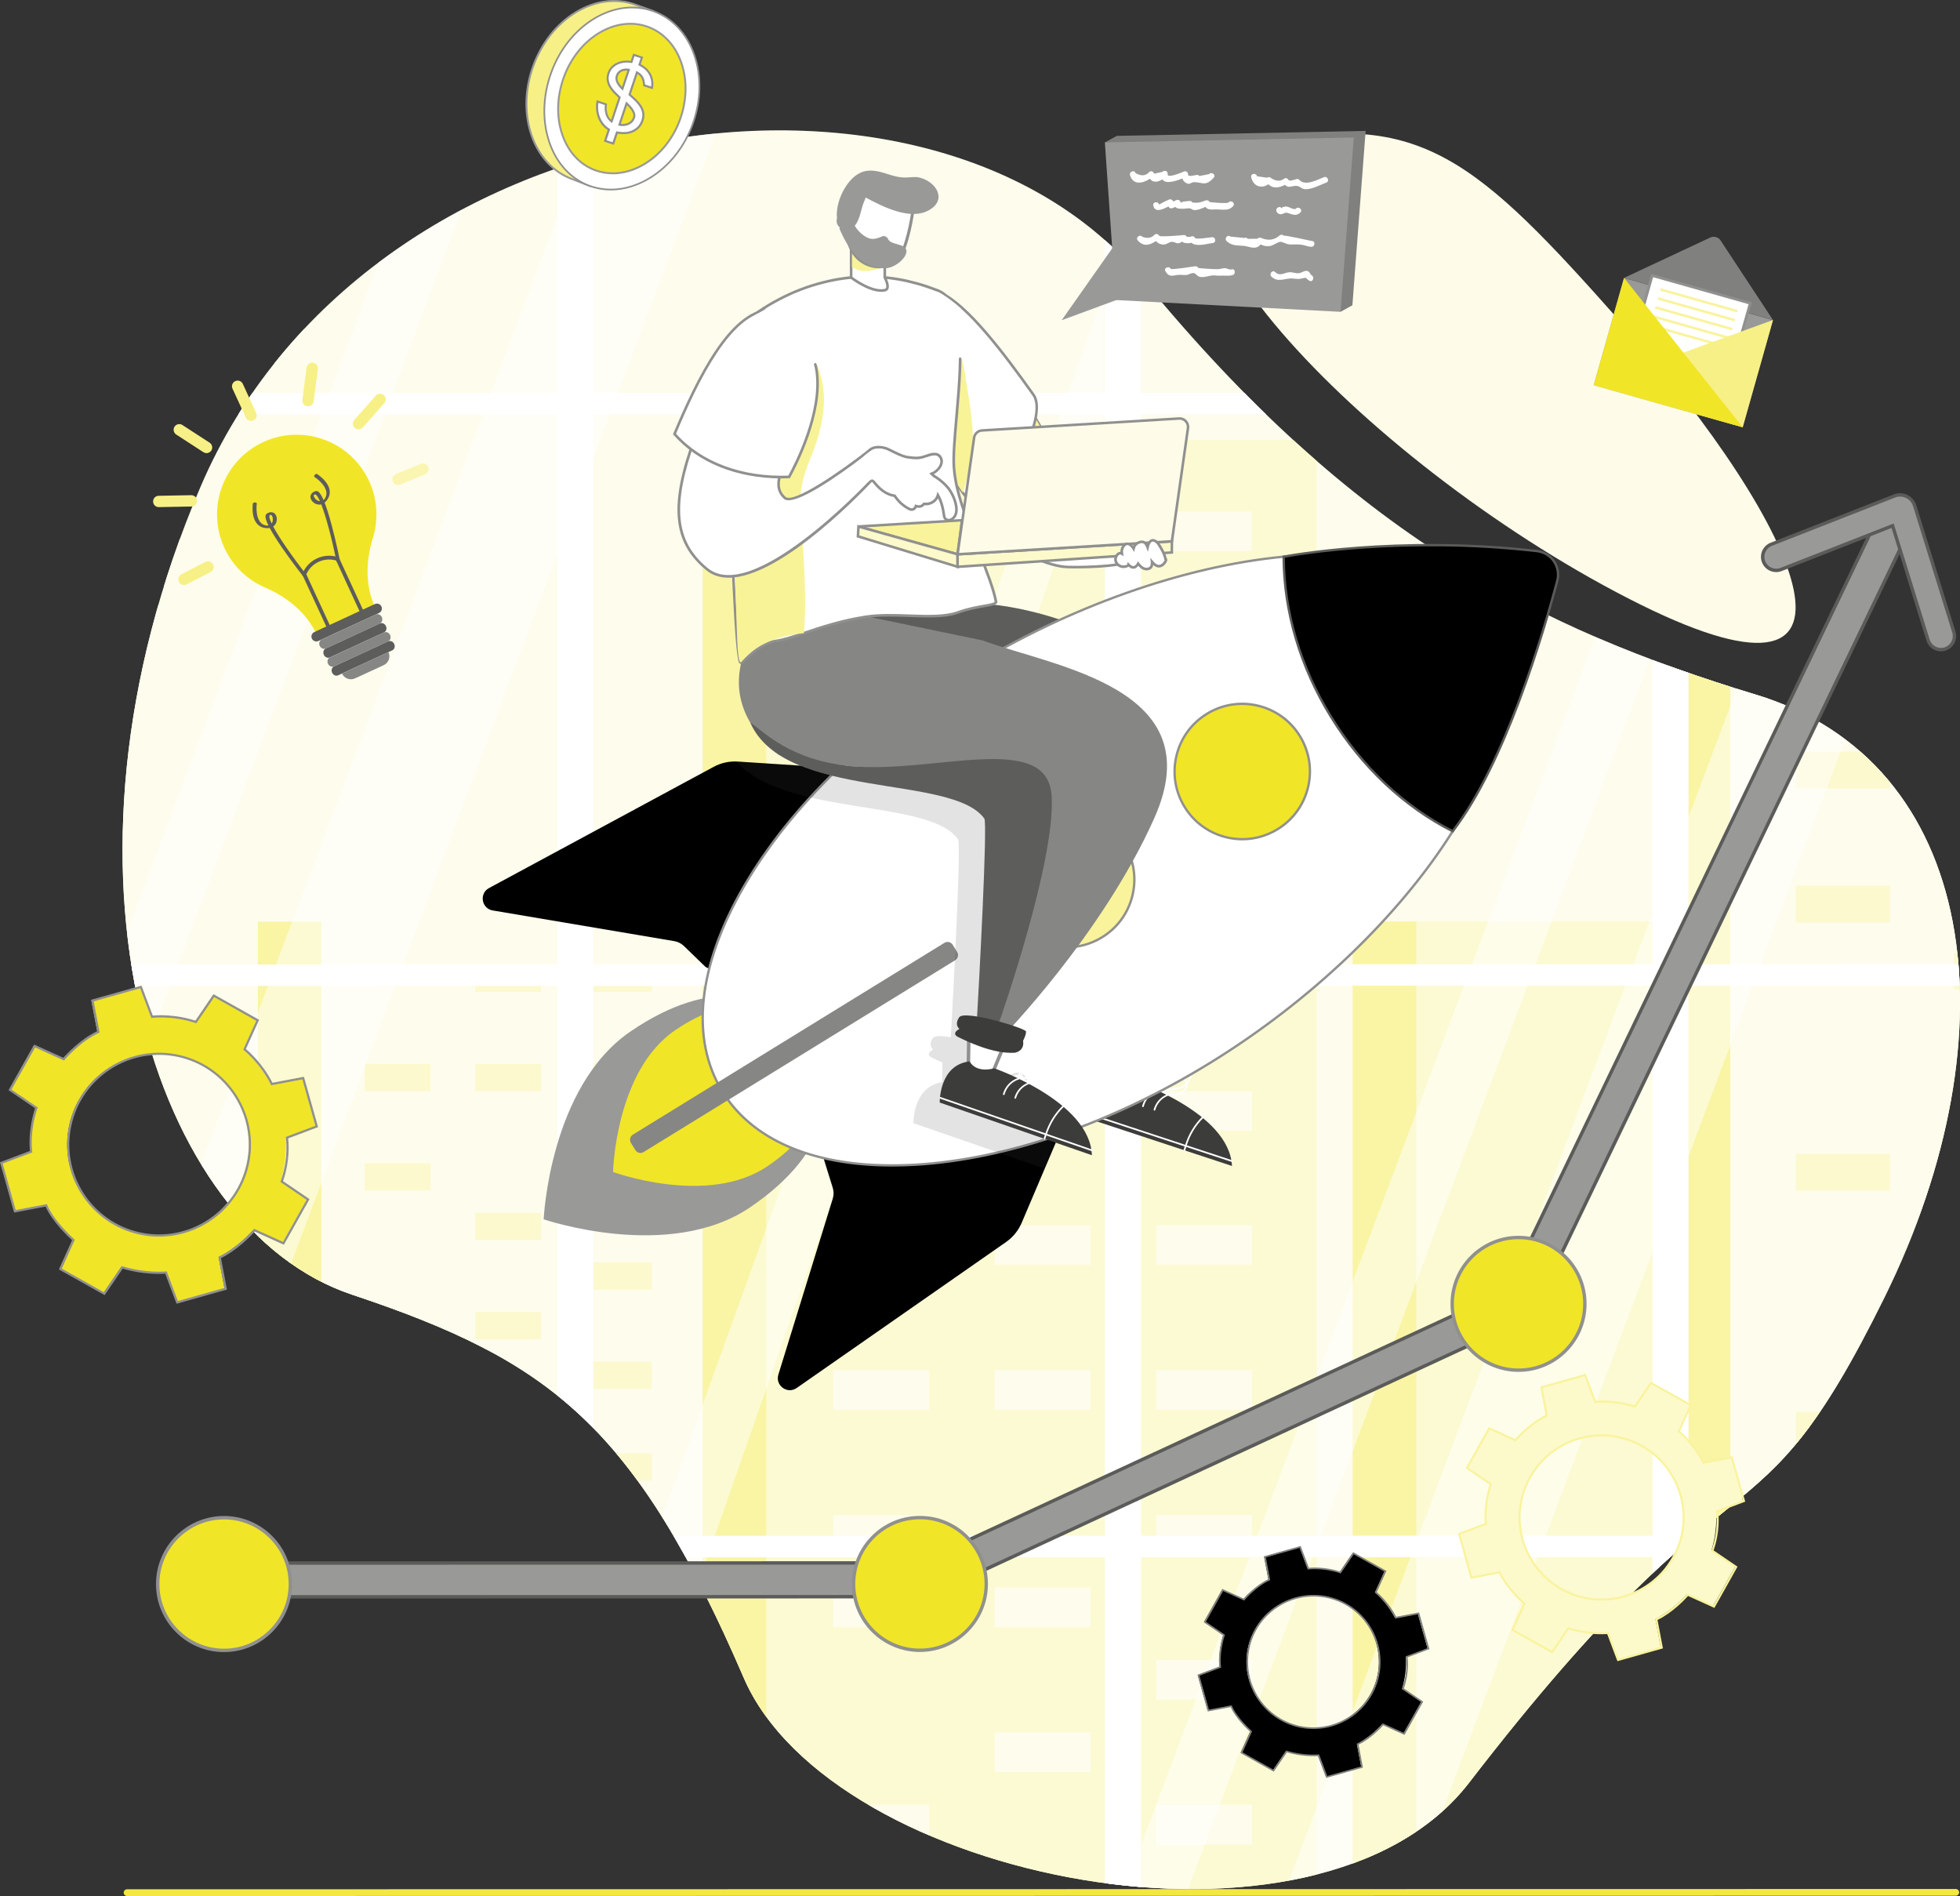 <svg xmlns="http://www.w3.org/2000/svg" xmlns:xlink="http://www.w3.org/1999/xlink" id="Layer_1" viewBox="0 0 832.13 804.84"><rect x="0" y="0" width="832.13" height="804.84" fill="#333333" stroke="none"/><defs><style>.cls-1,.cls-2,.cls-3{fill:none;}.cls-2{clip-path:url(#clippath-1);}.cls-4{fill:#f3e841;}.cls-5{fill:#f7f086;}.cls-6{fill:#f9f39c;}.cls-7{fill:#f8f397;}.cls-8,.cls-9,.cls-10,.cls-11{fill:#fff;}.cls-12{fill:#f1e527;}.cls-13{fill:#fefce9;}.cls-14{fill:#fbf8c7;}.cls-15{fill:#faf6b1;}.cls-16{fill:#fcf9cb;}.cls-17{fill:#999998;}.cls-18{fill:#90908f;}.cls-19{fill:#868685;}.cls-20{fill:#80807f;}.cls-21{fill:#5b5b5a;}.cls-22{fill:#3c3c3b;}.cls-23{fill:#5d5d5c;}.cls-24{fill:#484847;opacity:.15;}.cls-9{opacity:.14;}.cls-3{clip-path:url(#clippath);}.cls-10{opacity:.6;}.cls-11{opacity:.5;}</style><clipPath id="clippath"><path class="cls-1" d="m-275.35,722.85c-140.53,134.84-415.9,71.77-556.69.09-140.79-71.69-37.1-243.81-74.37-390.09-31.63-124.21,91.74-233.97,210.73-229.14,2.11.09,4.22.2,6.33.36,19,1.43,37.81,5.83,55.78,13.62,132.37,57.35,142.96,93.34,266.36,88.88,318.39-11.52,232.4,381.46,91.87,516.29Z"></path></clipPath><clipPath id="clippath-1"><path class="cls-1" d="m745.39,294.85c-91.66-27.81-170.69-67.12-260.24-176.23C395.6,9.52,154.98,43.13,85.06,206.82c-69.92,163.69-19.54,314.77,64.41,342.74,83.94,27.97,119.97,55.36,166.33,162.71,37.19,86.12,243.88,127.56,307.91,44.49,117.1-151.92,120.35-92.58,176.29-205.91,55.94-113.33,39.55-227.44-54.6-256.01Z"></path></clipPath></defs><g class="cls-3"><rect class="cls-9" x="-572.34" y="22.38" width="697.31" height="795.05"></rect><rect class="cls-8" x="113.74" y="28.97" width="15.26" height="814.41"></rect><polygon class="cls-10" points="-108.28 818.79 -135.34 818.8 113.29 130 113.3 185.49 -108.28 818.79"></polygon><rect class="cls-8" x="-583.63" y="29.02" width="712.57" height="18.19"></rect><rect class="cls-8" x="-568.44" y="47.21" width="682.19" height="6.42"></rect><rect class="cls-8" x="-1280.99" y="172.48" width="1435" height="9.1"></rect><rect class="cls-8" x="-1280.95" y="415.06" width="1435" height="9.1"></rect><rect class="cls-8" x="-1280.91" y="657.63" width="1435" height="9.1"></rect></g><path class="cls-13" d="m745.39,294.85c-91.66-27.81-170.69-67.12-260.24-176.23C395.6,9.52,154.98,43.13,85.06,206.82c-69.92,163.69-19.54,314.77,64.41,342.74,83.94,27.97,119.97,55.36,166.33,162.71,37.19,86.12,243.88,127.56,307.91,44.49,117.1-151.92,120.35-92.58,176.29-205.91,55.94-113.33,39.55-227.44-54.6-256.01Z"></path><path class="cls-13" d="m688.92,137.69c-62.29-70.37-85.86-91.39-154.69-76.53-68.84,14.86,43.04,134.3,157.07,192.87,114.02,58.57,73.88-30.2-2.37-116.34Z"></path><g class="cls-2"><polygon class="cls-13" points="69.77 256.84 69.76 228.69 116.46 228.68 116.43 94.14 129.31 94.14 129.33 228.68 179.62 228.67 179.63 256.82 206.56 256.82 206.65 820.94 12.37 820.97 12.29 256.85 69.77 256.84"></polygon><rect class="cls-7" x="12.33" y="256.85" width="26.94" height="507.45"></rect><rect class="cls-13" x="109.48" y="391.2" width="194.27" height="429.74"></rect><rect class="cls-7" x="109.48" y="391.21" width="26.94" height="429.74"></rect><rect class="cls-14" x="248.74" y="409.5" width="27.88" height="11.57"></rect><rect class="cls-14" x="201.8" y="409.5" width="27.88" height="11.57"></rect><rect class="cls-14" x="248.75" y="451.62" width="27.88" height="11.57"></rect><rect class="cls-14" x="201.81" y="451.63" width="27.88" height="11.57"></rect><rect class="cls-14" x="154.87" y="451.64" width="27.88" height="11.57"></rect><rect class="cls-14" x="248.75" y="493.75" width="27.88" height="11.57"></rect><rect class="cls-14" x="154.88" y="493.77" width="27.88" height="11.57"></rect><rect class="cls-14" x="201.82" y="514.82" width="27.88" height="11.57"></rect><rect class="cls-14" x="248.76" y="535.88" width="27.88" height="11.57"></rect><rect class="cls-14" x="201.83" y="556.95" width="27.88" height="11.57"></rect><rect class="cls-14" x="248.77" y="578.01" width="27.88" height="11.57"></rect><rect class="cls-14" x="154.89" y="578.02" width="27.88" height="11.57"></rect><rect class="cls-14" x="248.77" y="616.94" width="27.88" height="11.57"></rect><rect class="cls-14" x="201.84" y="616.95" width="27.88" height="11.57"></rect><rect class="cls-14" x="248.78" y="659.07" width="27.88" height="11.57"></rect><rect class="cls-14" x="201.84" y="659.07" width="27.88" height="11.57"></rect><rect class="cls-14" x="154.91" y="659.08" width="27.88" height="11.57"></rect><rect class="cls-14" x="248.79" y="701.2" width="27.88" height="11.57"></rect><rect class="cls-14" x="154.91" y="701.21" width="27.88" height="11.57"></rect><rect class="cls-14" x="201.85" y="722.27" width="27.88" height="11.57"></rect><rect class="cls-14" x="154.92" y="722.27" width="27.88" height="11.57"></rect><rect class="cls-14" x="248.79" y="743.32" width="27.88" height="11.57"></rect><rect class="cls-14" x="201.86" y="764.39" width="27.88" height="11.57"></rect><rect class="cls-14" x="248.8" y="785.45" width="27.88" height="11.57"></rect><rect class="cls-14" x="154.93" y="785.47" width="27.88" height="11.57"></rect><rect class="cls-16" x="574.32" y="391.12" width="194.27" height="429.74"></rect><rect class="cls-7" x="574.32" y="391.14" width="26.94" height="429.74"></rect><rect class="cls-16" x="298.33" y="186.76" width="260.66" height="634.14"></rect><rect class="cls-7" x="298.33" y="186.78" width="26.94" height="634.14"></rect><rect class="cls-13" x="490.79" y="217.12" width="40.71" height="16.9"></rect><rect class="cls-13" x="422.24" y="217.13" width="40.71" height="16.9"></rect><rect class="cls-13" x="490.79" y="278.64" width="40.71" height="16.9"></rect><rect class="cls-13" x="422.25" y="278.65" width="40.71" height="16.9"></rect><rect class="cls-13" x="353.71" y="278.66" width="40.71" height="16.9"></rect><rect class="cls-13" x="490.8" y="340.16" width="40.71" height="16.9"></rect><rect class="cls-13" x="353.72" y="340.18" width="40.71" height="16.9"></rect><rect class="cls-13" x="422.27" y="370.93" width="40.71" height="16.9"></rect><rect class="cls-13" x="490.81" y="401.68" width="40.71" height="16.9"></rect><rect class="cls-13" x="422.28" y="432.45" width="40.71" height="16.9"></rect><rect class="cls-13" x="490.82" y="463.2" width="40.71" height="16.89"></rect><rect class="cls-13" x="353.74" y="463.22" width="40.71" height="16.89"></rect><rect class="cls-13" x="490.83" y="520.05" width="40.71" height="16.9"></rect><rect class="cls-13" x="422.29" y="520.06" width="40.71" height="16.9"></rect><rect class="cls-13" x="490.84" y="581.56" width="40.71" height="16.9"></rect><rect class="cls-13" x="422.3" y="581.57" width="40.71" height="16.9"></rect><rect class="cls-13" x="353.76" y="581.59" width="40.71" height="16.9"></rect><rect class="cls-13" x="490.85" y="643.08" width="40.71" height="16.9"></rect><rect class="cls-13" x="353.77" y="643.1" width="40.71" height="16.9"></rect><rect class="cls-13" x="422.31" y="673.85" width="40.71" height="16.9"></rect><rect class="cls-13" x="353.77" y="673.86" width="40.71" height="16.9"></rect><rect class="cls-13" x="490.86" y="704.6" width="40.71" height="16.9"></rect><rect class="cls-13" x="422.32" y="735.37" width="40.71" height="16.9"></rect><rect class="cls-13" x="490.87" y="766.12" width="40.71" height="16.9"></rect><rect class="cls-13" x="353.79" y="766.14" width="40.71" height="16.9"></rect><rect class="cls-13" x="708.15" y="233.96" width="255.48" height="586.87"></rect><rect class="cls-7" x="708.15" y="233.98" width="26.4" height="586.87"></rect><rect class="cls-14" x="829.6" y="262.07" width="39.9" height="15.64"></rect><rect class="cls-14" x="829.61" y="319" width="39.9" height="15.64"></rect><rect class="cls-14" x="762.44" y="319.01" width="39.9" height="15.64"></rect><rect class="cls-14" x="762.44" y="375.95" width="39.9" height="15.64"></rect><rect class="cls-14" x="829.63" y="404.4" width="39.9" height="15.64"></rect><rect class="cls-14" x="829.63" y="461.34" width="39.9" height="15.64"></rect><rect class="cls-14" x="762.46" y="489.81" width="39.9" height="15.64"></rect><rect class="cls-14" x="829.65" y="542.42" width="39.9" height="15.64"></rect><rect class="cls-14" x="829.66" y="599.35" width="39.9" height="15.64"></rect><rect class="cls-14" x="762.48" y="599.36" width="39.9" height="15.64"></rect><rect class="cls-14" x="762.49" y="656.29" width="39.9" height="15.64"></rect><rect class="cls-14" x="829.67" y="684.75" width="39.9" height="15.64"></rect><rect class="cls-14" x="762.49" y="684.76" width="39.9" height="15.64"></rect><rect class="cls-14" x="829.68" y="741.68" width="39.9" height="15.64"></rect><rect class="cls-14" x="762.51" y="770.16" width="39.9" height="15.64"></rect><rect class="cls-13" x="-117.47" y="420.68" width="164.54" height="400.29"></rect><rect class="cls-14" x="4.02" y="439.85" width="25.7" height="10.66"></rect><rect class="cls-14" x="4.02" y="478.68" width="25.7" height="10.67"></rect><rect class="cls-14" x="4.03" y="517.51" width="25.7" height="10.67"></rect><rect class="cls-14" x="4.03" y="556.35" width="25.7" height="10.67"></rect><rect class="cls-14" x="4.04" y="595.18" width="25.7" height="10.67"></rect><rect class="cls-14" x="4.04" y="631.06" width="25.7" height="10.67"></rect><rect class="cls-14" x="4.05" y="669.9" width="25.7" height="10.67"></rect><rect class="cls-14" x="4.06" y="708.73" width="25.7" height="10.67"></rect><rect class="cls-14" x="4.06" y="747.56" width="25.7" height="10.67"></rect><rect class="cls-14" x="4.07" y="786.39" width="25.7" height="10.67"></rect><rect class="cls-9" x="-220.6" y="32.52" width="697.31" height="795.05"></rect><rect class="cls-8" x="469.09" y="23.37" width="15.26" height="814.41"></rect><polygon class="cls-11" points="19.53 813.23 -34.59 813.24 255.41 41.59 309.52 41.58 19.53 813.23"></polygon><polygon class="cls-11" points="-76.03 813.25 -103.09 813.25 186.9 41.6 213.96 41.6 -76.03 813.25"></polygon><polygon class="cls-11" points="247.07 813.2 220.01 813.2 468.63 124.4 468.64 179.89 247.07 813.2"></polygon><rect class="cls-8" x="236.65" y="27.51" width="15.26" height="806.2"></rect><rect class="cls-8" x="118.9" y="-323.77" width="18.19" height="712.57" transform="translate(95.5 160.52) rotate(-90.01)"></rect><rect class="cls-8" x="124.79" y="-296.27" width="6.42" height="682.19" transform="translate(172.8 -83.18) rotate(89.99)"></rect><rect class="cls-9" x="480.38" y="16.67" width="697.31" height="795.05"></rect><rect class="cls-8" x="469.15" y="23.37" width="15.26" height="814.41"></rect><polygon class="cls-11" points="595.76 813.14 541.64 813.15 831.64 41.5 885.76 41.5 595.76 813.14"></polygon><polygon class="cls-11" points="500.2 813.16 473.14 813.16 763.14 41.51 790.2 41.51 500.2 813.16"></polygon><rect class="cls-8" x="701.59" y="27.44" width="15.26" height="806.2"></rect><rect class="cls-8" x="816.28" y="-323.88" width="18.19" height="712.57" transform="translate(793.09 857.78) rotate(-90.01)"></rect><rect class="cls-8" x="822.16" y="-296.38" width="6.42" height="682.19" transform="translate(869.96 -780.66) rotate(89.99)"></rect><rect class="cls-8" x="484.68" y="-546.18" width="9.1" height="1435" transform="translate(317.99 660.58) rotate(-90.01)"></rect><rect class="cls-8" x="484.72" y="-303.6" width="9.1" height="1435" transform="translate(75.45 903.23) rotate(-90.01)"></rect><rect class="cls-8" x="484.76" y="-61.02" width="9.1" height="1435" transform="translate(-167.09 1145.88) rotate(-90.01)"></rect></g><path class="cls-12" d="m108.93,433.03l-18.62-10.45-7.61,11.17c-6.12-1.85-12.39-2.55-18.6-2.21l-4.76-12.65-20.54,5.77,2.53,13.28c-5.48,2.94-10.46,6.81-14.72,11.58l-12.31-5.57-10.45,18.62,11.17,7.61c-1.84,6.1-2.56,12.39-2.21,18.6l-12.65,4.76,5.77,20.54,13.28-2.52c2.94,5.48,6.81,10.46,11.58,14.72l-5.57,12.31,18.62,10.45,7.61-11.17c6.1,1.84,12.39,2.56,18.6,2.21l4.77,12.65,20.53-5.77-2.52-13.28c5.47-2.94,10.48-6.83,14.72-11.58l12.32,5.57,10.45-18.62-11.17-7.61c1.85-6.12,2.56-12.39,2.21-18.59l12.65-4.76-5.77-20.54-13.28,2.52c-2.94-5.47-6.83-10.47-11.58-14.72l5.57-12.32Zm-8.25,71.64c-10.41,18.56-33.91,25.16-52.47,14.75-18.56-10.42-25.16-33.91-14.74-52.46,10.42-18.56,33.9-25.17,52.46-14.75,18.56,10.42,25.17,33.91,14.75,52.46Z"></path><path class="cls-18" d="m131.4,509.01l-10.87,19.38-12.39-5.61c-1.22,1.37-7.04,7.69-14.33,11.28l2.54,13.35-21.37,6.01-4.8-12.73c-1.74.11-9.53.44-18.1-2.16l-7.66,11.24-19.38-10.87,5.61-12.4c-1.47-1.33-8.54-7.96-11.3-14.32l-13.33,2.54-6.01-21.37,12.71-4.79c-.21-1.7-.81-8.78,2.17-18.11l-11.24-7.66,10.87-19.38,12.39,5.61c1.23-1.4,7.15-7.86,14.33-11.28l-2.54-13.35,21.38-6.01,4.78,12.72c1.75-.17,9.4-.67,18.11,2.16l7.65-11.24,19.38,10.87-5.6,12.39c1.35,1.14,7.23,6.36,11.27,14.34l13.36-2.54,6.01,21.37-12.71,4.79c.22,1.75.91,9.27-2.17,18.12l11.23,7.65Zm-11.27,18.18l10.03-17.89-11.12-7.57.12-.34c3.58-9.99,2.21-18.29,2.19-18.37l-.07-.38,12.62-4.75-5.54-19.72-13.21,2.51-.16-.32c-4.47-9.02-11.38-14.51-11.45-14.57l-.29-.23,5.55-12.27-17.88-10.03-7.57,11.11-.33-.11c-9.82-3.27-18.32-2.2-18.4-2.19l-.37.05-4.74-12.6-19.72,5.55,2.51,13.22-.33.15c-8,3.69-14.5,11.38-14.57,11.46l-.23.27-12.25-5.54-10.04,17.88,11.11,7.57-.11.33c-3.42,10.48-2.21,18.31-2.2,18.39l.06.38-12.61,4.75,5.54,19.72,13.24-2.52.14.35c2.82,6.87,11.38,14.48,11.46,14.56l.26.23-5.54,12.24,17.88,10.03,7.57-11.11.33.1c9.63,2.99,18.34,2.2,18.42,2.19l.36-.04,4.74,12.59,19.72-5.54-2.51-13.22.33-.16c8.13-3.89,14.51-11.39,14.57-11.46l.23-.27,12.25,5.54Z"></path><path class="cls-18" d="m105.66,494.22c-4.59,21.03-25.43,34.41-46.45,29.82-21.03-4.59-34.41-25.42-29.82-46.45,4.59-21.03,25.43-34.41,46.45-29.82,21.03,4.59,34.41,25.42,29.82,46.45Zm-75.36-16.44c-4.48,20.53,8.58,40.87,29.11,45.34,20.52,4.48,40.86-8.58,45.34-29.11,4.48-20.52-8.58-40.86-29.11-45.34-20.52-4.48-40.87,8.58-45.34,29.11Z"></path><path d="m587.84,666.92l-13.58-7.62-5.55,8.15c-4.46-1.35-9.04-1.86-13.56-1.61l-3.47-9.22-14.98,4.21,1.84,9.68c-3.99,2.14-7.63,4.97-10.74,8.44l-8.98-4.06-7.62,13.58,8.15,5.55c-1.34,4.45-1.86,9.04-1.61,13.56l-9.22,3.47,4.21,14.98,9.68-1.84c2.14,3.99,4.97,7.63,8.44,10.74l-4.06,8.98,13.58,7.62,5.55-8.14c4.45,1.34,9.04,1.86,13.56,1.61l3.47,9.22,14.97-4.21-1.84-9.68c3.99-2.14,7.64-4.98,10.74-8.44l8.98,4.06,7.62-13.58-8.15-5.55c1.35-4.46,1.86-9.04,1.61-13.56l9.22-3.47-4.21-14.98-9.68,1.84c-2.14-3.99-4.98-7.64-8.44-10.73l4.06-8.98Zm-6.02,52.24c-7.59,13.53-24.72,18.35-38.26,10.76-13.53-7.59-18.35-24.72-10.75-38.26,7.59-13.53,24.72-18.35,38.26-10.76,13.53,7.6,18.35,24.72,10.76,38.26Z"></path><path class="cls-20" d="m604.22,722.33l-7.93,14.13-9.04-4.09c-.89,1-5.13,5.61-10.45,8.22l1.85,9.74-15.58,4.38-3.5-9.28c-1.27.08-6.95.32-13.2-1.57l-5.59,8.2-14.13-7.93,4.09-9.04c-1.07-.97-6.22-5.8-8.24-10.44l-9.72,1.85-4.38-15.59,9.26-3.49c-.15-1.24-.59-6.4,1.59-13.21l-8.2-5.58,7.93-14.13,9.04,4.09c.9-1.02,5.21-5.73,10.45-8.23l-1.85-9.73,15.59-4.38,3.49,9.27c1.27-.12,6.85-.49,13.21,1.57l5.58-8.2,14.13,7.93-4.09,9.03c.99.83,5.27,4.63,8.22,10.45l9.74-1.85,4.38,15.58-9.27,3.49c.16,1.28.66,6.76-1.58,13.21l8.19,5.58Zm-8.22,13.25l7.32-13.04-8.11-5.52.09-.25c2.61-7.28,1.61-13.33,1.6-13.39l-.05-.28,9.2-3.47-4.04-14.38-9.63,1.83-.11-.23c-3.26-6.58-8.3-10.58-8.35-10.62l-.21-.17,4.05-8.94-13.04-7.32-5.52,8.1-.24-.08c-7.16-2.39-13.36-1.61-13.42-1.6l-.27.04-3.46-9.19-14.38,4.04,1.83,9.64-.24.11c-5.83,2.69-10.58,8.3-10.62,8.36l-.17.2-8.94-4.04-7.32,13.04,8.1,5.52-.08.24c-2.49,7.64-1.61,13.35-1.6,13.41l.04.28-9.2,3.46,4.04,14.38,9.65-1.83.11.26c2.05,5.01,8.3,10.56,8.36,10.62l.19.17-4.04,8.93,13.04,7.32,5.52-8.1.24.07c7.02,2.18,13.37,1.61,13.43,1.6l.26-.03,3.46,9.18,14.38-4.04-1.83-9.64.24-.11c5.93-2.84,10.58-8.3,10.63-8.36l.17-.2,8.94,4.04Z"></path><path class="cls-20" d="m585.45,711.54c-3.34,15.33-18.54,25.09-33.87,21.75-15.33-3.34-25.09-18.54-21.75-33.87,3.34-15.34,18.54-25.09,33.87-21.75,15.33,3.34,25.09,18.54,21.75,33.87Zm-54.95-11.98c-3.26,14.97,6.26,29.8,21.22,33.06,14.97,3.26,29.8-6.26,33.06-21.22,3.26-14.97-6.26-29.8-21.23-33.06-14.97-3.26-29.8,6.26-33.06,21.22Z"></path><path class="cls-16" d="m717.39,596.39l-16.82-9.44-6.87,10.09c-5.53-1.67-11.2-2.31-16.8-2l-4.3-11.43-18.56,5.22,2.28,11.99c-4.95,2.65-9.45,6.15-13.3,10.46l-11.12-5.03-9.44,16.82,10.09,6.87c-1.66,5.51-2.31,11.2-2,16.8l-11.42,4.3,5.21,18.55,11.99-2.28c2.66,4.95,6.15,9.45,10.46,13.3l-5.03,11.12,16.82,9.44,6.87-10.09c5.51,1.66,11.2,2.31,16.8,2l4.3,11.43,18.55-5.21-2.28-11.99c4.95-2.66,9.46-6.17,13.3-10.46l11.12,5.03,9.44-16.82-10.09-6.87c1.67-5.53,2.31-11.19,2-16.8l11.43-4.3-5.22-18.55-11.99,2.28c-2.66-4.95-6.17-9.46-10.46-13.3l5.03-11.13Zm-7.46,64.72c-9.41,16.77-30.63,22.73-47.4,13.32-16.76-9.41-22.73-30.63-13.32-47.39,9.41-16.77,30.63-22.73,47.39-13.32,16.77,9.41,22.73,30.63,13.32,47.4Z"></path><path class="cls-6" d="m737.68,665.03l-9.82,17.51-11.2-5.06c-1.1,1.24-6.36,6.94-12.94,10.19l2.29,12.06-19.31,5.43-4.33-11.5c-1.57.1-8.61.4-16.35-1.95l-6.92,10.16-17.51-9.82,5.07-11.2c-1.33-1.2-7.71-7.19-10.21-12.94l-12.05,2.29-5.43-19.31,11.48-4.32c-.19-1.54-.73-7.93,1.96-16.36l-10.16-6.92,9.82-17.51,11.2,5.07c1.11-1.26,6.46-7.1,12.94-10.19l-2.29-12.06,19.31-5.43,4.32,11.49c1.58-.15,8.49-.6,16.36,1.95l6.91-10.15,17.51,9.82-5.06,11.19c1.22,1.03,6.53,5.74,10.18,12.95l12.07-2.29,5.43,19.31-11.48,4.32c.2,1.58.83,8.37-1.96,16.36l10.15,6.91Zm-10.18,16.42l9.06-16.16-10.05-6.84.11-.31c3.23-9.02,1.99-16.52,1.98-16.59l-.06-.34,11.4-4.29-5.01-17.82-11.93,2.27-.14-.29c-4.04-8.14-10.28-13.11-10.35-13.16l-.26-.2,5.01-11.08-16.16-9.06-6.84,10.04-.3-.1c-8.87-2.96-16.55-1.99-16.62-1.98l-.33.04-4.28-11.39-17.82,5.01,2.27,11.94-.3.14c-7.22,3.33-13.1,10.28-13.16,10.35l-.21.25-11.07-5.01-9.07,16.15,10.04,6.84-.1.3c-3.09,9.46-1.99,16.54-1.98,16.61l.06.34-11.39,4.29,5.01,17.82,11.96-2.27.13.32c2.54,6.2,10.28,13.08,10.35,13.15l.23.21-5.01,11.06,16.16,9.06,6.83-10.03.3.09c8.7,2.71,16.56,1.99,16.64,1.98l.32-.03,4.28,11.37,17.81-5.01-2.27-11.94.29-.14c7.35-3.52,13.11-10.29,13.17-10.36l.21-.24,11.07,5.01Z"></path><path class="cls-6" d="m714.43,651.67c-4.14,19-22.97,31.08-41.97,26.94-19-4.14-31.08-22.97-26.94-41.97,4.14-19,22.97-31.08,41.96-26.94,19,4.14,31.08,22.97,26.94,41.96Zm-68.08-14.85c-4.04,18.54,7.75,36.92,26.29,40.96,18.54,4.04,36.92-7.75,40.96-26.29,4.04-18.54-7.75-36.92-26.29-40.96-18.54-4.04-36.92,7.75-40.96,26.29Z"></path><path class="cls-4" d="m830.33,804.72l-776.38.12c-.79,0-1.43-.64-1.43-1.43s.64-1.43,1.43-1.43l776.38-.12c.79,0,1.43.64,1.43,1.43s-.64,1.43-1.43,1.43Z"></path><polygon class="cls-20" points="574.17 129.58 579.79 55.57 474.12 57.68 469.08 60.47 474.56 64.07 477.24 102.65 455.78 133.14 478.97 124.58 564.97 129.09 569.14 132.37 574.17 129.58"></polygon><polygon class="cls-17" points="473.72 127.36 469.08 60.47 574.75 58.36 569.14 132.37 473.72 127.36"></polygon><polygon class="cls-17" points="475.64 100.55 450.74 135.93 484.21 123.58 475.64 100.55"></polygon><path class="cls-8" d="m513.31,73.92c-1.37.26-2.74.53-4.11.79-.26-.36-.73-.51-1.16-.46-.61.08-3.69,1-3.65-.16.03-.94-.8-1.66-1.74-1.29-.08.03-7.3,3.26-6.93,1.07.22-1.33-1.46-1.73-2.23-.9-1.17.26-2.34.52-3.52.78-.2-.88-1.23-1.42-2-.79-1.51,1.76-3.48,1.92-5.91.47-.49-1.52-2.78-.52-2.29,1,1.42,4.39,5.46,3.38,8.45,1.44,1.22,1.82,3.39,1.46,5.29.25,1.28,2.21,5.75.73,8.5-.37.15.65.49,1.23,1.25,1.73,2.1,1.38,2-.23,3.95-.16,3.5.11,4.63,1.91,8.09-1.9,1.08-1.19-.92-2.68-1.99-1.5Z"></path><path class="cls-8" d="m562.12,75.2c-2.63.99-7.82,3.93-10.39,1.24-.29-.3-.72-.58-1.17-.46-.69.18-3.09,1.13-3.51.4-.31-.53-1.01-1.01-1.64-.65-1.66,1.3-3.56,1.28-5.7-.07-.33-.53-1.31-.64-1.75-.21-1.43-.21-2.86-.42-4.29-.63-.34-1.56-2.81-1.2-2.46.38.87,3.94,4.3,5.08,7.31,3,1.91,2.03,4.54,1.53,7.03.27,1.53,1.68,2.82.24,5.13.46,1.27.12,1.97,1.37,3.61,1.39,2.9.03,6.21-1.85,8.82-2.83,1.5-.56.5-2.85-1-2.29Z"></path><path class="cls-8" d="m521.57,85.93c-.52.63-8.07-.09-8.11-.2-.23-.65-1.05-.88-1.64-.64-1.96.79-3.04,1.15-5.4.88-.69-.08-.12-.74-1.48-.64-.73.05-3.58.2-3.73.88.21-.93-.94-1.67-1.74-1.29-.46.24-.95.41-1.43.62-.02-.07-.04-.13-.07-.19-.21-.63-1.07-.91-1.64-.65-1.46.62-2.87,1.34-4.24,2.15-.31-1.56-2.78-1.2-2.46.38.66,3.32,4.17,1.58,6.48.37.01.04.03.08.04.11.22.66,1.06.87,1.64.64.41-.14.8-.35,1.2-.52.69.85,2.25.79,3.53.77,1.14-.02,1.47-.24,2.67-.16.25.02,1.31.68,1.5.71,1.67.19,3.47-.62,5.07-1.32.91,1.23,2.29,1.15,4.09,1.07,2.83-.12,5.76.9,7.72-1.46,1.03-1.24-.97-2.74-1.99-1.5Z"></path><path class="cls-8" d="m550.14,88.59c-.59.68-2.85-.74-3.55-.85-.56-.09-1.06-.09-1.6.08-.6.18-.98.23-.8.82-.48-1.53-2.76-.52-2.28,1,.23.73.88,1.22,1.65,1.3.51.05.91-.12,1.37-.3.89-.36,1.15-.51,2.08-.16,1.83.7,3.65,1.32,5.13-.37,1.06-1.21-.94-2.71-1.99-1.5Z"></path><path class="cls-8" d="m514.53,100.69c-.83.09-6.85,1.06-7.19.31-.37-.8-1.23-.9-1.91-.48-.53,0-1.06,0-1.58-.01-.29-.5-.73-.8-1.33-.74-1.14.13-10.01.92-10.37.3-.39-.68-1.24-1.03-1.92-.48-1.33,1.45-3.08,1.76-5.24.92-1.05-1.21-3.01.33-1.96,1.54,2.38,2.77,5.14,2.07,7.72.27.71.81,1.58,1.35,2.84,1.48,1.87.19,2.47-1.14,4.05-1.15.86,0,1.7.64,2.59.64.59,0,1.32-.67,1.8-.68,0,.1.72.51.83.51,1.3.07,1.95.29,2.96-.07,2.16,1.88,6.7.37,9.08.11,1.59-.18,1.22-2.64-.38-2.47Z"></path><path class="cls-8" d="m556.99,102.3c-.48-.02-12.29-2.76-11.94-2.19-.37-.61-1.24-.54-1.75-.21-2.18,1.97-4.73,2.37-7.65,1.19-.52-.35-1.37-.36-1.74.24-1.37.02-2.74.03-4.11.05-.27-.42-1.03-.62-1.48-.37-2-.2-4-.39-6-.59-1.21-1.06-2.7.94-1.5,1.99,2.82,2.49,5.49,1.47,8.5,2.19,2.56.61,4.25,1.14,5.92-.86,1.13.61,2.17.87,3.7.74,1.68-.15,3.28-1.78,4.75-1.84.59-.02,2.42.92,3.24,1.04,2.41.36,3.14-.28,6.42.35,1.36.27,1.85.68,3.35.74,1.6.07,1.9-2.41.29-2.47Z"></path><path class="cls-8" d="m522.88,114.35c-1.07.29-1.79-.49-2.76-.52-1-.03-2.02.41-3.05.44-1.51.05-8.3-.41-8.34-.52-.22-.57-.79-.74-1.33-.73-.13,0-10.06,1.61-10.34,1.1-.77-1.39-3.07-.41-2.28.99,1.32,2.36,2.46,2.05,4.84,1.65,1.57-.26,2.78.11,4.29-.06.76-.08,1.52-.7,2.23-.73.45-.02.53-.08.52-.13.08.04.21.1.47.19.68.24,1.22,1.26,2.2,1.48,1.98.46,4.1-.65,6.13-.61.77.01,1.63.2,2.47.13,1.78-.15,3.66.22,5.33-.24,1.53-.42,1.17-2.89-.37-2.46Z"></path><path class="cls-8" d="m556.87,116.85c-.78-.44-.71-1.51-1.78-1.81-1.21-.34-2.3.69-3.42.9-1.52.28-2.91-.54-4.41-.37-2.23.24-3.82,1.86-5.93-.1-1.18-1.09-2.67.91-1.5,1.99,2.94,2.73,5.88.4,9.2.78,1.57.18,2.61.3,4.21-.14,1.77-.49,1.18.23,2.7,1.08,1.4.78,2.32-1.54.94-2.31Z"></path><path class="cls-5" d="m250.86,77.6c14.49.63,29.37-10.45,35.6-27.77,6.18-17.21,1.86-35.09-9.55-43.9l.44-1.21-7.66-2.75c-16.61-5.97-36.03,5.78-43.38,26.25-7.35,20.46.15,41.89,16.76,47.86l7.31,2.84.48-1.32Z"></path><path class="cls-17" d="m250.62,79.44l-7.7-2.99c-16.78-6.03-24.41-27.73-16.99-48.37,3.59-9.98,10.12-18.24,18.39-23.24,8.3-5.02,17.36-6.17,25.51-3.25l8.04,2.89-.48,1.32c11.63,9.18,15.51,27.29,9.45,44.17-6.13,17.05-20.74,28.52-35.7,28.05l-.52,1.43ZM260.7.81c-5.33,0-10.79,1.59-15.95,4.71-8.12,4.91-14.53,13.02-18.05,22.83-7.27,20.22.14,41.46,16.51,47.34l6.94,2.69.44-1.21h.3c14.68.67,29.15-10.66,35.2-27.49,5.99-16.67,2.12-34.53-9.41-43.44l-.23-.18.4-1.11-7.27-2.61c-2.86-1.03-5.84-1.54-8.86-1.54Z"></path><path class="cls-8" d="m294.11,52.57c-7.35,20.46-27.12,32.31-43.73,26.34-16.61-5.97-23.77-27.48-16.42-47.95,7.35-20.46,26.78-32.21,43.39-26.25,16.61,5.97,24.11,27.4,16.76,47.86Z"></path><path class="cls-18" d="m259.38,80.83c-3.11,0-6.18-.52-9.12-1.58-16.61-5.97-24.08-27.69-16.63-48.41,7.41-20.62,27.07-32.49,43.85-26.46,8.14,2.92,14.38,9.57,17.58,18.71,3.19,9.12,2.98,19.63-.61,29.6h0c-3.58,9.97-10.17,18.23-18.55,23.27-5.36,3.22-11.02,4.87-16.53,4.87Zm9.03-77.3c-13.97,0-28.11,10.87-34.11,27.56-7.31,20.35-.04,41.65,16.2,47.49,7.94,2.85,16.83,1.7,25.03-3.23,8.24-4.95,14.72-13.08,18.24-22.89h0c3.53-9.82,3.74-20.16.6-29.12-3.13-8.94-9.22-15.42-17.15-18.27-2.88-1.03-5.85-1.53-8.82-1.53Z"></path><path class="cls-12" d="m288.73,50.66c-6.04,16.81-22.28,26.54-35.92,21.63-13.64-4.9-19.52-22.57-13.48-39.38,6.04-16.81,21.99-26.46,35.64-21.56,13.64,4.9,19.81,22.5,13.77,39.31Z"></path><path class="cls-17" d="m260.21,73.98c-2.57,0-5.1-.43-7.53-1.3-6.7-2.41-11.8-7.9-14.37-15.48-2.55-7.51-2.32-16.18.64-24.42,6.11-16.99,22.32-26.77,36.15-21.8,6.71,2.41,11.87,7.9,14.51,15.44,2.63,7.51,2.45,16.17-.5,24.39h0c-2.95,8.21-8.38,15.02-15.28,19.17-4.42,2.66-9.08,4.01-13.63,4.01Zm7.41-63.49c-11.43,0-23,8.9-27.91,22.56-2.9,8.07-3.13,16.55-.64,23.89,2.49,7.34,7.42,12.65,13.88,14.97,6.49,2.33,13.75,1.4,20.46-2.64,6.74-4.06,12.05-10.71,14.94-18.75h0c2.89-8.04,3.06-16.51.49-23.85-2.56-7.31-7.54-12.61-14.02-14.94-2.35-.85-4.78-1.25-7.21-1.25Z"></path><path class="cls-8" d="m271.48,27.44c.89.44,1.7.97,2.43,1.6.73.63,1.34,1.35,1.83,2.17.49.82.83,1.74,1.02,2.75.19,1.02.2,2.13.01,3.34l-3.37-1.12c-.02-1.29-.27-2.38-.75-3.27-.48-.89-1.24-1.62-2.27-2.18l-3.13,9.41c.58.52,1.16,1.04,1.73,1.56.57.52,1.1,1.05,1.59,1.6.49.55.94,1.12,1.32,1.7.38.58.69,1.2.91,1.84.22.64.33,1.31.34,2.01,0,.7-.11,1.43-.37,2.19-.42,1.28-1.03,2.3-1.82,3.08-.79.78-1.68,1.36-2.67,1.75-1,.39-2.04.6-3.15.63-1.11.03-2.18-.06-3.21-.28l-1.57,4.71-3.41-1.14,1.59-4.79c-.94-.56-1.76-1.26-2.46-2.1-.7-.84-1.26-1.78-1.69-2.82-.43-1.04-.71-2.15-.83-3.33-.13-1.18-.09-2.4.12-3.64l3.58,1.19c-.11.75-.14,1.48-.1,2.2.05.71.17,1.39.37,2.02.2.63.48,1.2.84,1.72.36.52.79.97,1.3,1.34l3.4-10.22c-.81-.73-1.57-1.48-2.29-2.23-.72-.76-1.32-1.55-1.8-2.39-.48-.84-.8-1.73-.95-2.65-.15-.93-.04-1.93.32-3.01.32-.96.81-1.78,1.47-2.46.66-.68,1.43-1.22,2.3-1.63.88-.4,1.82-.66,2.85-.78,1.03-.11,2.06-.08,3.11.1l1.01-3.02,3.41,1.13-1,3.02Zm-9.56,4.68c-.17.5-.22.98-.17,1.45.05.47.19.94.4,1.4.22.46.51.91.87,1.36.37.46.78.9,1.25,1.36l2.68-8.06c-1.29-.2-2.38-.06-3.26.41-.88.47-1.48,1.16-1.78,2.08Zm7.27,17.82c.16-.5.19-1.01.08-1.51-.11-.51-.33-1.02-.64-1.54-.31-.52-.69-1.03-1.15-1.54-.46-.51-.94-1-1.46-1.48l-3.02,9.08c.76.14,1.47.17,2.13.09.67-.09,1.28-.26,1.82-.53.55-.27,1.01-.62,1.39-1.05.38-.43.67-.94.86-1.51Z"></path><path class="cls-18" d="m260.61,61.47l-4.24-1.41,1.62-4.87c-.86-.55-1.62-1.23-2.27-2.01-.73-.87-1.32-1.86-1.76-2.93-.44-1.07-.73-2.23-.86-3.45-.13-1.22-.09-2.49.13-3.76l.09-.5,4.41,1.47-.05.36c-.11.71-.14,1.42-.09,2.11.05.67.16,1.32.35,1.92.18.58.45,1.12.78,1.61.22.32.46.6.73.85l3.12-9.36c-.76-.7-1.46-1.39-2.1-2.06-.74-.78-1.37-1.61-1.87-2.48-.51-.89-.85-1.83-1-2.8-.16-.99-.04-2.08.34-3.22.34-1.02.86-1.9,1.57-2.63.69-.72,1.51-1.29,2.43-1.72.91-.42,1.92-.69,2.98-.81.95-.1,1.91-.09,2.87.05l1.03-3.08,4.24,1.41-1.02,3.08c.78.42,1.52.91,2.18,1.48.76.66,1.41,1.42,1.92,2.28.52.86.88,1.84,1.08,2.9.2,1.07.21,2.24.02,3.48l-.08.51-4.15-1.38v-.31c-.02-1.21-.26-2.24-.7-3.07-.37-.68-.92-1.26-1.65-1.74l-2.87,8.63c.51.46,1.02.91,1.52,1.37.56.51,1.11,1.06,1.62,1.63.51.57.97,1.16,1.36,1.75.41.62.73,1.27.95,1.94.23.68.35,1.4.36,2.14,0,.75-.12,1.53-.39,2.33-.44,1.34-1.1,2.43-1.93,3.25-.82.81-1.77,1.43-2.82,1.84-1.04.4-2.14.62-3.29.66-1,.03-1.98-.04-2.94-.22l-1.58,4.76Zm-3.14-1.96l2.59.86,1.56-4.66.38.08c1,.21,2.03.3,3.11.27,1.05-.03,2.06-.23,3-.6.93-.37,1.78-.92,2.53-1.65.74-.73,1.32-1.7,1.72-2.91.24-.71.35-1.4.35-2.05,0-.65-.11-1.28-.31-1.87-.2-.59-.49-1.18-.85-1.74-.37-.55-.8-1.11-1.28-1.65-.49-.55-1.02-1.08-1.56-1.57-.57-.52-1.14-1.04-1.72-1.55l-.21-.19,3.39-10.18.45.25c1.1.6,1.93,1.39,2.45,2.35.47.87.74,1.94.79,3.16l2.59.86c.1-.95.08-1.85-.08-2.68-.18-.96-.51-1.84-.97-2.61-.46-.78-1.05-1.47-1.74-2.07-.7-.6-1.49-1.12-2.34-1.54l-.34-.17.99-2.97-2.59-.86-.99,2.96-.37-.06c-1-.17-2.01-.21-2.99-.1-.97.11-1.89.36-2.72.74-.82.38-1.55.9-2.17,1.53-.61.63-1.07,1.41-1.37,2.3-.34,1.01-.44,1.95-.31,2.81.14.87.44,1.71.89,2.5.46.81,1.05,1.58,1.74,2.31.68.72,1.45,1.46,2.27,2.21l.21.19-3.68,11.05-.48-.35c-.54-.4-1.02-.88-1.4-1.44-.38-.56-.68-1.17-.89-1.84-.21-.67-.34-1.38-.39-2.12-.04-.63-.02-1.28.05-1.93l-2.75-.92c-.14,1.02-.15,2.03-.04,3.02.12,1.14.39,2.22.8,3.21.41.99.95,1.9,1.62,2.71.66.8,1.45,1.47,2.35,2.01l.3.18-1.57,4.71Zm6.89-6c-.47,0-.95-.05-1.45-.14l-.49-.09,3.39-10.19.49.46c.52.48,1.02.98,1.49,1.51.47.52.88,1.07,1.2,1.61.33.55.57,1.11.69,1.67.13.58.1,1.17-.09,1.74h0c-.21.63-.53,1.19-.95,1.66-.42.48-.94.86-1.52,1.15-.59.29-1.25.48-1.95.57-.27.03-.54.05-.82.05Zm-.8-.92c.52.06,1.03.07,1.51,0,.62-.08,1.18-.24,1.68-.49.49-.24.91-.56,1.26-.95.34-.38.6-.84.77-1.35.14-.43.16-.85.06-1.28-.11-.46-.3-.94-.59-1.41-.3-.5-.67-.99-1.1-1.47-.3-.34-.62-.67-.94-.99l-2.64,7.94Zm.91-14.11l-.5-.48c-.49-.47-.91-.93-1.29-1.4-.39-.49-.7-.97-.93-1.45-.24-.5-.39-1.02-.44-1.54-.06-.53,0-1.08.19-1.64.34-1.02,1.01-1.8,1.99-2.33.96-.51,2.15-.67,3.53-.45l.51.08-3.06,9.2Zm1.4-8.5c-.75,0-1.41.15-1.97.44-.79.42-1.3,1.02-1.57,1.83h0c-.15.44-.2.86-.15,1.27.04.42.17.84.36,1.26.2.42.47.84.82,1.28.22.28.46.55.72.82l2.29-6.89c-.17-.01-.34-.02-.51-.02Z"></path><path class="cls-12" d="m95.27,232.54c-7.82-16.94-.45-37.01,16.47-44.86,16.94-7.86,37.11-.45,44.94,16.5,3.65,7.89,3.99,16.46,1.61,24.16-2.95,9.54-3.31,20.21.87,29.27l.42.91-24.83,11.46-.38-.81c-4.2-9.1-12.59-15.79-21.8-19.76-7.39-3.18-13.67-9-17.31-16.88Z"></path><path class="cls-23" d="m128.61,244.54c-.05-.06-4.72-6.02-8.94-12.17-2.47-3.6-4.11-6.27-5.17-8.26-.64.13-1.36.13-2.12,0-6.28-1.07-5.09-9.91-5.04-10.29.04-.3.45-.55.92-.54.46,0,.8.26.76.56-.33,2.32-.28,8.48,3.89,9.2.4.07.74.08,1.06.04-2.03-4.14-1.12-4.76-.58-5.11.86-.58,1.85-.71,2.65-.35,1.63.73,2.01,3.48.71,5.16-.22.28-.47.52-.76.72,2.69,5.03,8.34,13.13,14.12,20.49.21.26.04.6-.38.75-.11.04-.22.06-.33.07-.33.03-.65-.07-.8-.27Zm-14.05-25.84c-.45.37-.12,1.64.78,3.52.89-1.3.48-3.33-.31-3.68-.02,0-.04-.02-.09-.01-.07,0-.18.04-.38.18Z"></path><path class="cls-23" d="m143.9,238.13c-.08.08-.17.15-.27.2-.39.22-.75.12-.82-.2-1.84-9.17-4.34-18.73-6.42-24.04-.34.09-.69.13-1.04.11-2.13-.1-3.97-2.17-3.46-3.89.25-.84.99-1.51,1.98-1.79.62-.17,1.68-.47,3.51,3.76.24-.21.45-.48.66-.83,2.16-3.64-2.49-7.68-4.47-8.93-.26-.16-.23-.59.06-.94.29-.36.75-.51,1-.35.32.2,7.82,5.04,4.56,10.51-.39.66-.86,1.21-1.38,1.61.83,2.1,1.8,5.08,2.93,9.3,1.94,7.2,3.44,14.62,3.45,14.69.05.24-.08.55-.31.78Zm-10.61-28.06s-.04.06-.05.07c-.25.84,1.03,2.47,2.6,2.63-.84-1.91-1.59-2.98-2.17-2.88-.23.06-.33.13-.38.18Z"></path><path class="cls-23" d="m128.27,243.76l.46-.96c2.53-5.24,8.45-7.97,14.08-6.5l1.02.27,11.46,24.81-15.56,7.19-11.46-24.81Zm14.43-5.83l-.3-.08c-4.89-1.28-10.03,1.1-12.23,5.65l-.13.27,10.47,22.68,12.66-5.85-10.47-22.68Z"></path><path class="cls-23" d="m135.18,272.09l25.73-11.88c1.05-.48,1.51-1.72,1.02-2.77h0c-.48-1.05-1.72-1.51-2.77-1.02l-25.73,11.88c-1.04.48-1.5,1.73-1.02,2.77h0c.48,1.05,1.73,1.5,2.77,1.02Z"></path><path class="cls-19" d="m138.31,275.26l22.98-10.61c.93-.43,1.3-1.63.82-2.68h0c-.48-1.05-1.63-1.55-2.57-1.11l-22.98,10.61c-.93.43-1.3,1.63-.82,2.68h0c.48,1.05,1.63,1.55,2.57,1.12Z"></path><path class="cls-23" d="m140.06,279.06l22.98-10.61c.94-.43,1.3-1.63.82-2.68h0c-.48-1.05-1.63-1.55-2.57-1.11l-22.98,10.61c-.94.43-1.3,1.63-.82,2.68h0c.48,1.05,1.63,1.55,2.57,1.12Z"></path><path class="cls-19" d="m141.82,282.86l22.98-10.61c.93-.43,1.3-1.63.82-2.68h0c-.48-1.05-1.63-1.55-2.57-1.11l-22.98,10.61c-.94.43-1.3,1.63-.82,2.68h0c.48,1.05,1.63,1.54,2.57,1.11Z"></path><path class="cls-23" d="m143.57,286.66l22.98-10.61c.94-.43,1.3-1.63.82-2.68h0c-.48-1.05-1.63-1.55-2.57-1.11l-22.98,10.61c-.94.43-1.3,1.63-.82,2.68h0c.48,1.05,1.63,1.55,2.57,1.11Z"></path><path class="cls-19" d="m162.89,282.36l-12.15,5.6c-2.1.97-4.58.05-5.55-2.04h0l19.74-9.11h0c.97,2.1.05,4.58-2.04,5.55Z"></path><path class="cls-5" d="m107.05,178.62c-1.07.22-2.19-.32-2.67-1.35l-5.67-12.29c-.56-1.21-.03-2.64,1.18-3.2,1.21-.55,2.64-.03,3.2,1.18l5.67,12.29c.56,1.21.03,2.64-1.18,3.2-.17.08-.35.14-.53.17Z"></path><path class="cls-5" d="m88.17,192.3c-.6.12-1.24.02-1.79-.34l-11.57-7.51c-1.11-.73-1.43-2.22-.71-3.33.72-1.12,2.22-1.43,3.33-.71l11.57,7.51c1.11.73,1.43,2.22.71,3.33-.37.56-.93.92-1.54,1.05Z"></path><path class="cls-5" d="m81.71,214.96c-.14.03-.29.05-.44.05l-13.82.26c-1.33.02-2.43-1.03-2.45-2.36-.03-1.33,1.02-2.44,2.36-2.45l13.82-.26c1.33-.02,2.43,1.03,2.46,2.36.02,1.18-.81,2.18-1.93,2.41Z"></path><path class="cls-5" d="m78.61,248.29c-1.03.21-2.12-.28-2.62-1.26-.61-1.18-.14-2.64,1.04-3.25l10.18-5.24c1.18-.61,2.63-.14,3.24,1.04.61,1.18.14,2.64-1.04,3.25l-10.18,5.24c-.2.1-.41.17-.62.22Z"></path><path class="cls-5" d="m131.25,172.42c-.26.05-.52.06-.8.03-1.32-.17-2.25-1.38-2.07-2.7l1.79-13.67c.17-1.32,1.38-2.25,2.7-2.08,1.32.17,2.25,1.38,2.08,2.7l-1.79,13.67c-.14,1.05-.93,1.85-1.9,2.05Z"></path><path class="cls-5" d="m152.69,182.21c-.72.15-1.49-.03-2.08-.56-.99-.88-1.09-2.4-.2-3.4l9.17-10.34c.88-1,2.4-1.09,3.4-.2,1,.88,1.09,2.4.21,3.4l-9.17,10.35c-.36.4-.83.66-1.32.76Z"></path><path class="cls-15" d="m169.46,205.83c-1.11.23-2.26-.36-2.71-1.45-.5-1.23.08-2.64,1.32-3.14l10.6-4.35c1.23-.5,2.64.08,3.14,1.32.5,1.23-.09,2.64-1.31,3.14l-10.6,4.35c-.14.06-.29.1-.43.13Z"></path><path class="cls-17" d="m318.58,512.42c34.43-23.45,38.49-50.67,24.45-71.28-14.04-20.61-40.85-26.8-75.28-3.34-34.43,23.45-36.93,79.78-36.93,79.78,0,0,53.33,18.3,87.76-5.16Z"></path><path class="cls-12" d="m325.9,495.02c25.39-17.3,27.98-37.96,17.13-53.89-10.85-15.93-31.03-21.08-56.42-3.79-25.39,17.3-26.33,60.15-26.33,60.15,0,0,40.23,14.81,65.62-2.48Z"></path><path class="cls-23" d="m324.15,286.72c-.78,1.82,14.8,21.74,16.32,22.27,25.24,13.61,100.59,21,116.22,39.54,1.09,1.28,1.94,2.78,2.53,4.5,8.9,26.24,13.56,87.21,13.91,92.06,0,.07.01.13,0,.18.02.04.02.08.02.11,0,.02,0,.03,0,.03h.02s10.9-.62,10.9-.62c0,0,34.31-50.93,45.38-104.41,10.5-50.77-81.49-78.01-81.49-78.01,0,0-29.91-9.96-45.48-4.49-1.37-3.65-32.38.94-32.38.94l-10.27,6.55s-24.66-4.04-35.67,21.36Z"></path><path class="cls-20" d="m456.68,348.53c1.32,1.22,2.18,2.71,2.53,4.5,7.94,41.32,13.41,87.79,13.91,92.06,0,.07.01.13,0,.18.02.04.01.09.02.11,0,.02,0,.03,0,.03h.02c.61-.18,29.61-44.65,30.63-123.3.94-70.75-108.64-33.19-113.71-29.17l-69.95-7.44c-.78,1.82,7.48,7.24,7.16,9.44l129.38,53.6Z"></path><polygon class="cls-8" points="486.76 442.29 482.79 462.5 473.15 462.3 469.01 439.77 486.76 442.29"></polygon><path class="cls-18" d="m483.4,463.25l-10.87-.23-4.43-24.14,19.55,2.78-4.24,21.59Zm-9.63-1.68l8.41.18,3.7-18.83-15.95-2.27,3.84,20.92Z"></path><path class="cls-22" d="m481.07,458.68s40.86,13.47,41.98,36.26l-64.92-21.39s-.62-15.96,12.43-17.66c0,0,2.22,5.04,10.51,2.78Z"></path><path class="cls-8" d="m458.51,471.24l44.67,14.72c1.43-4.49,3.8-8.49,7.17-11.89.32-.32.79.21.47.53-3.29,3.31-5.58,7.21-6.97,11.57l19.42,6.4c.43.14.21.82-.22.68l-19.41-6.39c-.15.51-.34,1-.47,1.53-.1.44-.78.22-.68-.23.12-.52.33-1.01.47-1.52l-44.68-14.72c-.44-.14-.21-.82.22-.68Z"></path><path class="cls-8" d="m484.9,469.51c-.11.44.57.67.68.22.83-3.15,3.11-5.6,6.22-6.59.03-.01.03-.03.05-.04.04-.02.07-.06.11-.09.02,0,.03.02.05.02.04,0,.08,0,.11,0,1.04.58,2.14,1.15,3.28,1.55-2.76,1.19-4.79,3.49-5.6,6.4-.12.44.56.67.67.22.79-2.84,2.75-5.03,5.5-6.13.13-.05.17-.15.18-.25,1.41.39,2.86.49,4.32-.04,1.79-.65,4.06-2.65,3.82-4.77,1.48-1.84,2.55-4.89,1.12-6.9-4.21-5.88-14.01,4.85-14.29,9.16-.01.15.06.24.16.3-3.15,1.13-5.51,3.64-6.38,6.91Zm19.17-10.27c-.99-2.27-4.38-2.56-6.42-1.88-2.25.75-4.46,2.09-5.69,4.13.59-2.57,2.92-4.72,4.76-6.42,2.26-2.08,8.48-5.17,8.51.59,0,1.52-.44,2.68-1.17,3.57Zm-7.43-.7c1.45-.66,2.88-1.11,4.48-.66,1.07.31,2.12.9,2.38,1.95-2.64,2.38-7.74,2.39-11.14,2.48.87-1.78,2.46-2.94,4.27-3.77Zm-3.08,4.47c3.33-.02,7.48-.06,9.92-2.17-.02.09.02.16,0,.26-.63,2.27-3.53,3.49-5.65,3.34-1.51-.11-2.92-.72-4.26-1.43Z"></path><path class="cls-22" d="m490.92,449.86s3.96-1.48,2.37-5.63c0,0,.83-2.82.45-4.13-.39-1.31-27.48-4.01-29.01-.33-1.52,3.68,1.1,4.8,1.1,4.8,0,0-3.32,2.57.12,3.48,3.45.91,15.9,4.31,24.98,1.81Z"></path><path d="m423.87,330.48l-110.62-7.2c-3.57-.23-7.13.54-10.27,2.24l-95.36,51.45c-4.27,2.3-3.21,8.7,1.57,9.51l77.11,13.03c1.52.26,2.93.97,4.04,2.04l9.21,8.91v-.02c1.76,1.18,4.13,1.29,6.03.06l119.04-75.94c2.58-1.63,2.23-3.48-.75-4.08Z"></path><path d="m477.16,417.06l-43.4,102.01c-1.4,3.29-3.7,6.12-6.63,8.16l-88.89,61.96c-3.98,2.77-9.21-1.05-7.78-5.69l23.1-74.71c.46-1.48.46-3.06,0-4.53l-3.8-12.24h.02c-.26-2.1.71-4.26,2.66-5.4l121.42-72.07c2.62-1.57,4.11-.43,3.3,2.51Z"></path><path class="cls-8" d="m410.88,283.95c-85.95,52.9-132.59,133.23-104.18,179.4,28.42,46.18,121.14,40.72,207.1-12.19,43.76-26.93,80.84-63.14,102.94-98.28,21.33-33.89,28.72-66.8,14.77-89.46-13.95-22.66-46.65-30.88-86.52-27.11-41.33,3.91-90.35,20.7-134.11,47.63Z"></path><path class="cls-18" d="m378.73,495.2c-34.29,0-59.81-11.05-72.45-31.6-13.85-22.49-10.58-53.63,9.19-87.68,19.72-33.95,53.51-66.77,95.15-92.4h0c42.71-26.29,91.67-43.67,134.33-47.71,42.75-4.05,73.64,5.66,86.99,27.34,13.35,21.69,8.1,53.64-14.77,89.99-22.82,36.27-60.4,72.15-103.1,98.44-41.64,25.63-86.16,41.02-125.35,43.32-3.4.2-6.73.3-9.97.3Zm184.46-259.29c-5.78,0-11.83.3-18.15.9-42.52,4.02-91.32,21.35-133.9,47.56-41.5,25.54-75.17,58.24-94.81,92.05-19.58,33.72-22.85,64.49-9.21,86.66,13.64,22.17,42.61,33.12,81.52,30.83,39.03-2.3,83.39-17.63,124.89-43.18,42.58-26.21,80.04-61.97,102.78-98.12,22.66-36,27.9-67.59,14.76-88.93-11.18-18.16-34.96-27.77-67.89-27.77Z"></path><path class="cls-19" d="m267.86,485.14l1.89,3.07c.74,1.19,2.3,1.57,3.49.83l132.29-81.43c1.19-.73,1.57-2.3.83-3.49l-1.89-3.07c-.73-1.19-2.3-1.57-3.49-.83l-132.29,81.43c-1.19.73-1.56,2.3-.83,3.49Z"></path><path d="m544.99,236.31c.06,22.27,6.62,46.08,20.1,67.98,13.49,21.91,31.78,38.49,51.65,48.58,22.13-28.7,38.22-83.04,44.41-106.37,1.58-5.94-2.5-11.89-8.61-12.59-60.16-6.91-107.55,2.39-107.55,2.39Z"></path><path class="cls-21" d="m616.88,353.51l-.37-.19c-20.78-10.56-38.7-27.42-51.84-48.76-13.14-21.35-20.12-44.95-20.18-68.24v-.41s.4-.08.4-.08c.47-.09,48.15-9.24,107.7-2.39,3.06.35,5.82,2.01,7.56,4.56,1.73,2.53,2.27,5.69,1.48,8.65-5.95,22.39-22.18,77.6-44.5,106.54l-.25.33Zm-71.39-116.78c.14,22.98,7.06,46.24,20.03,67.31,12.97,21.06,30.62,37.73,51.08,48.21,22.07-28.88,38.16-83.61,44.07-105.86.71-2.68.22-5.54-1.34-7.83-1.57-2.31-4.07-3.81-6.85-4.13-56.47-6.49-102.23,1.43-106.99,2.31Z"></path><path class="cls-12" d="m512.34,303.04c-13.51,8.32-17.72,26.01-9.41,39.52,8.32,13.51,26.01,17.72,39.52,9.41,13.51-8.32,17.72-26.01,9.41-39.52-8.32-13.51-26.01-17.72-39.52-9.41Z"></path><path class="cls-18" d="m527.46,356.74c-2.27,0-4.56-.27-6.82-.81-7.59-1.81-14.03-6.46-18.12-13.11s-5.35-14.49-3.54-22.09c1.81-7.59,6.46-14.03,13.11-18.12,6.65-4.09,14.49-5.35,22.09-3.54,7.59,1.81,14.03,6.46,18.12,13.11,4.09,6.65,5.35,14.49,3.54,22.08-1.81,7.59-6.46,14.03-13.11,18.12-4.66,2.87-9.92,4.35-15.26,4.35Zm-14.85-53.27c-6.42,3.95-10.92,10.17-12.67,17.5-1.75,7.33-.53,14.91,3.42,21.33,3.95,6.42,10.17,10.92,17.5,12.66,7.33,1.74,14.91.53,21.33-3.42,6.42-3.95,10.92-10.17,12.67-17.5,1.75-7.34.53-14.91-3.42-21.33-3.95-6.42-10.17-10.92-17.5-12.66-7.33-1.75-14.91-.53-21.33,3.42h0Z"></path><path class="cls-6" d="m437.81,348.92c-13.51,8.32-17.72,26.01-9.41,39.52,8.32,13.51,26.01,17.72,39.52,9.41,13.51-8.32,17.72-26.01,9.41-39.52-8.32-13.51-26.01-17.72-39.52-9.41Z"></path><path class="cls-18" d="m452.93,402.62c-2.27,0-4.56-.27-6.83-.81-7.59-1.81-14.03-6.46-18.12-13.11-4.09-6.65-5.35-14.49-3.54-22.08,1.81-7.59,6.46-14.03,13.11-18.12,6.65-4.09,14.49-5.35,22.09-3.54,7.59,1.81,14.03,6.46,18.12,13.11,4.09,6.65,5.35,14.49,3.54,22.08-1.81,7.59-6.46,14.03-13.11,18.12-4.67,2.87-9.92,4.35-15.26,4.35Zm-14.85-53.27c-6.42,3.95-10.92,10.17-12.67,17.5-1.75,7.33-.53,14.91,3.42,21.33,3.95,6.42,10.17,10.92,17.5,12.66,7.33,1.74,14.91.53,21.33-3.42,6.42-3.95,10.92-10.17,12.66-17.5,1.75-7.33.53-14.91-3.42-21.33-3.95-6.42-10.17-10.92-17.5-12.66-7.33-1.74-14.91-.53-21.33,3.42h0Z"></path><path class="cls-24" d="m312.46,323.25c2,2.2,4.34,4.11,6.94,5.81.04.04.09.06.13.1.01,0,.01.03.02.03.02.01.06.01.09.03,25.46,16.33,75.78,11.32,87.09,27,1.38,1.51-1.83,62.6-3.05,84.05-3.86-.64-6.93-.71-7.62.34-2.21,3.3.13,4.91.13,4.91,0,0-3.75,1.86-.56,3.44.9.44,2.49,1.22,4.49,2.09l-.14,8.34c-9.53,1.43-11.6,10.73-12.05,15.12-.17.12-.24.41-.05.58-.07,1.04-.06,1.7-.06,1.7l44.14,15.27c-.1.43.55.65.67.23l10.92,3.77,4.12-9.68c-1.99-2.8-4.48-5.36-7.23-7.71.01-.01.03-.04.05-.05.33-.33-.14-.86-.46-.54-.05.04-.09.09-.14.14-4.45-3.71-9.51-6.85-14.13-9.33t.03-.01c.12-.05.17-.15.19-.25,1.4.41,2.85.54,4.31.02,1.8-.61,4.1-2.59,3.89-4.7,1.5-1.83,2.61-4.85,1.21-6.88-4.11-5.95-14.08,4.63-14.42,8.94-.01.15.06.24.16.3-.09.03-.17.07-.26.1-5.44-2.59-9.48-4.03-9.83-4.15l2.86-6.94c1.99.31,3.96.44,5.86.3,0,0,4.18-.66,3.43-5.05,0,0,1.36-2.6,1.25-3.95-.04-.4-2.33-1.38-5.58-2.46,11.79-12.92,42.47-48.62,60.15-88.34,22.85-51.46-33.65-62.46-66.38-72.95-.59.35-1.18.71-1.76,1.08-20.69,12.73-39.1,27.07-54.74,42.13l-42.88-2.79c-.26-.01-.52-.03-.79-.03Zm115.11,137.92c-2.26.71-4.49,2.03-5.74,4.05.63-2.56,2.99-4.68,4.85-6.35,2.29-2.05,8.55-5.04,8.5.72-.01,1.53-.49,2.66-1.23,3.55-.95-2.28-4.34-2.63-6.39-1.98Zm5.82,2.56c-2.67,2.34-7.76,2.28-11.17,2.32.89-1.76,2.5-2.9,4.33-3.7,1.45-.65,2.89-1.08,4.49-.6,1.06.33,2.11.94,2.35,1.99Zm-9.99,3.03c3.33.02,7.48.05,9.96-2.01-.03.09.01.15-.01.25-.68,2.26-3.59,3.44-5.7,3.25-1.51-.13-2.91-.76-4.24-1.49Zm-1.69.05s.06-.05.09-.08c.03.01.03.03.05.03h.11c1.04.6,2.13,1.19,3.26,1.6-.09.04-.15.07-.24.11-1.12-.59-2.23-1.15-3.28-1.66Z"></path><path class="cls-19" d="m490.17,347.06c-22.2,49.9-64.97,93.49-64.97,93.49l-10.82-1.53h-.01s0-.02,0-.03c0-.03.02-.07,0-.11.01-.04,0-.1.02-.17.62-4.83,8-65.52,4.41-93-.31-2.42-1.16-4.52-2.49-6.35-11.45-15.88-57.81-10.96-85.61-18.93-.01,0,0-.02-.02-.02-35.64-29.15-4.14-60.45-4.14-60.45,10.11-3.61,26.48-1.42,26.48-1.42l64.14,13.31c30.86,11.39,97.5,20.07,73,75.21Z"></path><path class="cls-23" d="m424.29,433.65h0s-.01,0-.01,0c-5.69,4.98-9.63,5.34-9.89,5.36h-.01s0-.02,0-.03c0-.01.02-.07,0-.11.01-.04,0-.1.02-.17.03-.44.12-1.72.23-3.67,1.02-17.14,4.73-85.97,3.26-87.57-13.71-19.02-84.76-7.6-99.34-40.68,5.8,3.63,16.41,15.94,42.93,18.46,34.78,3.31,83.23-15.24,85,12.57,1.76,27.58-21.76,94.63-22.19,95.84Z"></path><polygon class="cls-8" points="428.34 438.63 420.48 457.67 411.06 455.58 411.43 432.68 428.34 438.63"></polygon><path class="cls-18" d="m420.93,458.53l-10.62-2.35.39-24.54,18.62,6.56-8.4,20.33Zm-9.11-3.54l8.22,1.82,7.32-17.74-15.2-5.35-.34,21.27Z"></path><path class="cls-22" d="m422.14,453.49s40.66,14.08,41.43,36.89l-64.6-22.36s-.38-15.97,12.7-17.47c0,0,2.15,5.07,10.47,2.94Z"></path><path class="cls-8" d="m399.39,465.71l44.44,15.38c1.5-4.47,3.93-8.44,7.35-11.78.33-.32.79.22.46.54-3.34,3.26-5.69,7.12-7.15,11.47l19.32,6.69c.43.15.2.82-.23.67l-19.31-6.68c-.16.51-.36,1-.49,1.52-.11.44-.78.21-.67-.24.13-.52.34-1.01.5-1.51l-44.45-15.38c-.43-.15-.2-.83.23-.68Z"></path><path class="cls-8" d="m425.8,464.37c-.12.44.56.68.68.24.87-3.13,3.19-5.55,6.32-6.49.03-.01.03-.03.05-.04.04-.02.07-.06.11-.09.02,0,.03.02.05.02.04,0,.08,0,.11,0,1.03.6,2.12,1.18,3.26,1.6-2.78,1.15-4.84,3.41-5.69,6.31-.13.44.55.67.67.23.83-2.83,2.83-4.99,5.59-6.04.13-.05.17-.15.18-.25,1.4.41,2.85.53,4.32.03,1.8-.62,4.1-2.59,3.89-4.71,1.51-1.82,2.62-4.85,1.22-6.88-4.12-5.94-14.08,4.64-14.42,8.95-.02.15.06.24.16.3-3.17,1.09-5.57,3.56-6.48,6.82Zm19.32-9.98c-.95-2.28-4.34-2.62-6.39-1.98-2.26.72-4.5,2.02-5.75,4.05.62-2.56,2.99-4.67,4.86-6.35,2.29-2.05,8.56-5.05,8.5.72-.01,1.52-.48,2.67-1.22,3.56Zm-7.42-.81c1.46-.64,2.9-1.07,4.49-.59,1.07.32,2.11.93,2.36,1.98-2.68,2.34-7.77,2.28-11.17,2.32.89-1.77,2.51-2.9,4.33-3.71Zm-3.15,4.42c3.33.03,7.48.05,9.95-2.02-.02.09.02.16-.01.26-.67,2.26-3.58,3.44-5.7,3.26-1.5-.13-2.91-.76-4.24-1.49Z"></path><path class="cls-22" d="m430.93,446.87s4.17-.67,3.42-5.06c0,0,1.37-2.6,1.25-3.96-.12-1.36-26.16-9.32-28.38-6.01-2.21,3.31.13,4.92.13,4.92,0,0-3.76,1.87-.56,3.44,3.2,1.57,14.75,7.35,24.14,6.67Z"></path><path class="cls-8" d="m479.22,238c-2.24,2.78-24.77,3.03-27.79,2.57-20.25-2.94-31.2-20.39-39.16-28.64-1.37-1.4-2.6-2.84-3.68-4.31-5.44-7.23-7.76-14.91-8.71-21.33-.95-6.53-.49-11.09-.49-11.09,0,0-11.31-56,.34-50.63,11.72,5.44,26.32,29.54,36.99,47.96.32.52.6,1.05.91,1.55.67,1.16,1.3,2.28,1.93,3.33,1.65,2.88,3.19,5.58,4.6,7.89,3.02,5.12,10.69,16.86,10.69,16.86,0,0,33.7,24.44,24.36,35.84Z"></path><path class="cls-18" d="m456.93,241.29c-2.82,0-4.94-.08-5.58-.17-16.72-2.43-27.15-14.6-34.76-23.49-1.68-1.96-3.27-3.81-4.72-5.32-1.38-1.42-2.64-2.89-3.73-4.37-4.64-6.16-7.6-13.42-8.81-21.58-.89-6.12-.56-10.47-.5-11.14-.56-2.78-9.04-45.65-2.3-50.97.95-.75,2.1-.81,3.44-.2,11.21,5.2,24.52,26.23,37.24,48.19.12.21.25.42.37.64.17.3.34.6.53.89l.56.98c.47.81.92,1.61,1.38,2.36l.26.46c1.55,2.7,3,5.24,4.33,7.43,2.85,4.83,9.93,15.69,10.63,16.76,1.82,1.33,24.49,18.1,26.06,30.26.32,2.45-.24,4.58-1.67,6.32-1.91,2.36-14.96,2.94-22.72,2.94Zm-58.65-116.54c-.4,0-.75.12-1.06.37-5.21,4.12.2,37.46,2.72,49.96l.02.08v.08s-.45,4.58.48,10.95c1.18,7.98,4.07,15.07,8.6,21.08,1.07,1.45,2.29,2.88,3.64,4.26,1.48,1.53,3.08,3.4,4.77,5.37,7.5,8.75,17.76,20.74,34.08,23.11,3.4.51,25.32.05,27.28-2.37h0c1.23-1.5,1.71-3.34,1.43-5.48-1.54-11.92-25.45-29.39-25.69-29.56l-.14-.15c-.08-.12-7.72-11.81-10.71-16.89-1.33-2.19-2.79-4.75-4.34-7.45l-.26-.45c-.45-.75-.91-1.55-1.38-2.37l-.55-.96c-.18-.28-.36-.6-.54-.91-.12-.21-.24-.42-.36-.62-7.89-13.63-24.31-41.98-36.75-47.74-.45-.21-.85-.31-1.22-.31Z"></path><path class="cls-7" d="m451.81,223.01c-6.84-2.14-17.05-3.37-18.18-12.31-.67-5.33,5.61-11.34,7.75-15.9,1.44-2.98,2.24-6.21,2.77-9.51-1.41-2.32-2.95-5.02-4.6-7.89-.63-1.05-1.26-2.17-1.93-3.33-5.05,3.19-9.65,10.84-12.03,14.21-4.67,6.53-13.26,13.93-13.36,22.64,0,.35,0,.7.03,1.01,7.97,8.25,20.7,15.3,40.95,18.24,3.02.46,5.65-1.05,7.89-3.82-2.21-2-6.91-2.6-9.3-3.33Z"></path><path class="cls-8" d="m399.39,175.19s-.45,4.56.49,11.09c1.1,7.59,4.07,17.81,11.79,26.5,7.88,8.87,34.82-34.35,27.08-45.21-11.78-16.54-27.49-37.67-39.02-43.01-11.65-5.37-.34,50.63-.34,50.63Z"></path><path class="cls-18" d="m414.28,214.53c-1.39,0-2.36-.63-3.03-1.38-7.95-8.94-10.87-19.5-11.92-26.79-.89-6.11-.56-10.46-.5-11.14-.56-2.78-9.04-45.65-2.3-50.97.94-.75,2.1-.81,3.44-.2,11.15,5.16,26.09,24.73,39.24,43.19,6.15,8.63-8.09,35.85-19.09,44.62-2.47,1.97-4.38,2.66-5.83,2.66Zm-16-89.78c-.4,0-.75.12-1.06.37-5.21,4.12.19,37.46,2.72,49.96l.02.08v.08s-.44,4.58.48,10.95c1.03,7.13,3.89,17.47,11.65,26.21,1.91,2.14,5.04.42,7.33-1.41,10.46-8.33,24.62-35.05,18.88-43.11-13.06-18.34-27.89-37.78-38.8-42.83-.45-.21-.85-.31-1.22-.31Z"></path><path class="cls-7" d="m397.69,136.23s9.98,9.04,11.73,20.88c1.76,11.84,5.49,28.33,2.48,40.52-2.39,9.69-3.01,11.5-3.09,11.5,0,0-.01,0-.02,0l-6.9-10.24s-7.39-11.38-6.25-14.07c1.14-2.7,2.05-48.59,2.05-48.59Z"></path><path class="cls-8" d="m422.88,255.57c-.52,1.65-7.62,1.31-16.32,4.44-9.72,3.44-25.85-.2-39.08,1.83-17.89,2.78-29.56,9.02-38.33,10.29-7.86,1.14-14.31,10.25-14.91,8.98-1.86-4-3.54-49.47-4.31-75.37-.14-5.02-.25-10.11-.25-15.09-.14-26.04,1.68-50.43,7.57-54.95,1.33-1.05,2.88-2.14,4.59-3.3,2.56-1.76,5.54-3.58,8.91-5.34,5.26-2.77,11.44-5.33,18.35-7.09,10.63-2.77,23.02-3.69,36.63-.57,0,0,0,.03.04.03,3.3.74,6.67,1.72,10.11,3.02.81.28,1.61.6,2.46.91,11.51,4.63,9.86,29.68,8.01,50.7-.84,9.76-1.71,18.63-1.36,24.18.14,1.86.35,3.72.7,5.54,2.6,15.48,15.26,40.51,17.19,51.77Z"></path><path class="cls-18" d="m314.44,281.79c-.05,0-.11,0-.16-.02-.23-.05-.43-.2-.53-.42-2.03-4.36-3.73-54.31-4.37-75.59-.17-6.12-.25-10.78-.25-15.11-.12-22.44,1.13-50.27,7.79-55.39,1.19-.94,2.62-1.96,4.62-3.32,2.82-1.93,5.84-3.74,8.97-5.37,5.94-3.13,12.15-5.53,18.47-7.14,12.22-3.19,24.63-3.38,36.89-.57l.43.14c3.39.77,6.64,1.75,9.79,2.94.57.2,1.15.42,1.75.64l.71.27c11.49,4.63,10.43,27.87,8.36,51.27l-.27,3.16c-.75,8.6-1.4,16.03-1.09,20.93.16,2.08.38,3.87.7,5.47,1.4,8.34,5.83,19.71,9.74,29.75,3.37,8.65,6.55,16.81,7.45,22.03l.02.13-.04.13c-.36,1.14-2.18,1.46-5.47,2.04-2.89.51-6.86,1.2-11.19,2.76-5.46,1.93-12.8,1.68-20.57,1.4-6.26-.22-12.72-.45-18.61.46-10.36,1.61-18.73,4.42-25.46,6.68-4.91,1.65-9.15,3.07-12.87,3.61-4.9.71-9.33,4.71-11.97,7.09-1.59,1.44-2.26,2.02-2.83,2.02Zm54.13-163.78c-6.46,0-12.92.84-19.32,2.51-6.24,1.58-12.37,3.95-18.23,7.04-3.09,1.61-6.07,3.39-8.86,5.3-1.99,1.34-3.39,2.35-4.56,3.27-4.92,3.78-7.53,23.14-7.36,54.51,0,4.32.08,8.97.25,15.08,1.28,42.86,2.82,70.59,4.14,74.83.42-.28,1.19-.98,1.89-1.61,2.74-2.47,7.32-6.61,12.55-7.37,3.62-.52,7.82-1.93,12.68-3.56,6.77-2.27,15.19-5.1,25.64-6.72,5.99-.92,12.51-.69,18.82-.47,7.66.27,14.9.52,20.16-1.34,4.42-1.59,8.44-2.29,11.37-2.8,1.96-.34,4.17-.73,4.55-1.19-.92-5.12-4.05-13.15-7.36-21.64-3.93-10.09-8.38-21.52-9.8-29.96-.32-1.63-.55-3.47-.71-5.59-.31-4.99.34-12.46,1.09-21.1l.27-3.16c2.03-22.99,3.11-45.81-7.66-50.14l-.7-.26c-.59-.22-1.16-.44-1.74-.64-3.27-1.23-6.64-2.24-10.04-3l-.44-.12c-5.53-1.24-11.09-1.86-16.65-1.85Z"></path><path class="cls-8" d="m375.64,106.53v11.26s2.66,4.88,0,5.41c-5.85,1.17-14.29-5.4-14.29-5.4v-17.18s14.29,5.92,14.29,5.92Z"></path><path class="cls-18" d="m374.16,123.89c-5.81,0-12.82-5.41-13.15-5.66l-.21-.17v-18.28s15.4,6.38,15.4,6.38v11.49c.36.69,1.7,3.45.96,5.04-.26.56-.75.92-1.4,1.05-.52.1-1.05.15-1.59.15Zm-12.25-6.37c1.33.99,8.6,6.14,13.62,5.13.4-.08.54-.28.62-.44.43-.92-.38-3.04-1-4.17l-.07-.27v-10.89s-13.18-5.46-13.18-5.46v16.07Z"></path><path class="cls-7" d="m361.72,113.4v-7.59s6.9,6.8,13.92,7.2c0,0-8.09,4.29-13.92.4Z"></path><path class="cls-7" d="m344.02,194.72c7.91-19.08,8.63-35.95-3.79-50.59-4.53-5.34-9.75-2.41-10.51-1.93.75.13-.06,23.37-5.46,37.6-1.95,5.13-3.43,9.9-4.4,14.7,1.05,4.87-13.13,13.06-11.93,17.94,6.21,25.15,3.66,65.16,6.32,68.67.85,1.11,4.3-9.88,27.02-12.35,1.15-11.16.23-29.03-.66-39.83-1.24-15.06-2-21.24,3.42-34.22Z"></path><path class="cls-8" d="m300.14,241.59c19.84,16.32,69.94-37.78,69.94-37.78l-.9-12.67s-31.29,24.71-36.07,20.16c-1.98-1.89-4.7-5.55.14-14.33,2.16-3.91,4.5-7.84,6.55-11.16,4.97-8.1,7.41-17.61,6.16-27.03-1.17-9.04-4.67-15.89-8.51-20.9-5.34-6.97-16.07-6.38-20.92.94-9.31,14.08-21.3,46.49-21.61,47.28-10.57,28.92-8.54,44.18,5.22,55.5Z"></path><path class="cls-18" d="m309.37,245.23c-3.6,0-6.85-.97-9.58-3.21-14.33-11.79-15.84-27.52-5.39-56.12l.06-.16c2.09-5.6,12.97-34.19,21.6-47.24,2.43-3.66,6.5-5.94,10.91-6.09,4.34-.15,8.32,1.72,10.92,5.12,4.69,6.12,7.59,13.24,8.62,21.17,1.21,9.14-1,18.87-6.24,27.39-2.39,3.88-4.65,7.74-6.54,11.14-5.02,9.12-1.55,12.42-.24,13.66,3.21,3.08,23.39-10.76,35.34-20.19l.82-.65.99,13.96-.16.18c-1.78,1.92-38.31,41.05-61.12,41.05Zm-8.87-4.07c18.66,15.36,65.85-34.19,69.02-37.56l-.81-11.38c-5.12,3.99-26.29,20.14-33.94,20.14-.87,0-1.56-.21-2.03-.66-2.32-2.21-4.83-6.16.03-15,1.89-3.42,4.16-7.29,6.56-11.19,5.1-8.31,7.26-17.78,6.08-26.66-1-7.74-3.83-14.68-8.4-20.64-2.38-3.11-6.04-4.82-10-4.68-4.05.14-7.79,2.23-10.02,5.59-8.57,12.95-19.4,41.44-21.49,47.02l-.06.16c-10.26,28.06-8.84,43.45,5.05,54.88h0Z"></path><path class="cls-8" d="m335,202.45c1.99-3.61,14.42-26.73,11.72-45.02-1.23-8.32-9.66-26.7-20.24-25.9-16.96,1.27-30.93,30.82-40.1,52.7,11.4,13,29.37,18.98,48.63,18.22Z"></path><path class="cls-18" d="m331.81,203.07c-18.9,0-35.48-6.64-45.85-18.47l-.23-.26.13-.32c10.08-24.04,23.8-51.79,40.57-53.04,11.06-.85,19.62,18.11,20.84,26.38,2.67,18.08-9.35,40.97-11.78,45.37l-.15.27h-.31c-1.08.05-2.15.08-3.22.08Zm-44.79-18.95c10.7,12.01,28.03,18.48,47.65,17.78,2.71-4.95,14.07-27.01,11.5-44.4-1.12-7.57-9.1-25.46-19.04-25.45-.21,0-.41,0-.62.02-16.1,1.21-29.55,28.38-39.5,52.04Z"></path><path class="cls-8" d="m320.33,133.84s14.42-8.05,16.85-9.19c2.43-1.14,20.99,8.89,21.23,12.32.24,3.43-1.85,22.6-1.85,22.6l-9.77-4.83s-.45-1.37-1.19-.2-10.2-1.17-12.3-1.83c-2.1-.67-7.15,4.67-10.01-6.1-2.86-10.77-2.95-12.77-2.95-12.77Z"></path><path class="cls-8" d="m397.69,123.72s3.96,1.48,10.18,7.2l1.7,20.82-1.36.48s-.51-1.08-1.12-.12c-.61.96-6.54-2.63-6.54-2.63l-6.72-12.37,1.36-9.01,2.5-4.36Z"></path><path class="cls-6" d="m408.43,220.83l-43.64,2.64c-.06,0-.07.09-.01.11l41.77,11.71,1.88-14.46Z"></path><path class="cls-18" d="m407,235.98l-42.81-12,.05-.97.51-.08,44.3-2.68-2.05,15.73Zm-39.3-12.14l38.38,10.76,1.72-13.19-40.1,2.43Z"></path><polygon class="cls-16" points="364.46 223.5 364.23 227.67 406.56 240.6 406.55 235.29 364.46 223.5"></polygon><path class="cls-18" d="m407.11,241.33l-43.44-13.26.29-5.27,43.13,12.09.02,6.45Zm-42.31-14.05l41.22,12.59v-4.16s-41.05-11.5-41.05-11.5l-.17,3.08Z"></path><polygon class="cls-16" points="497.54 229.78 406.55 235.29 406.56 240.6 497.52 234.51 497.54 229.78"></polygon><path class="cls-18" d="m406.02,241.18l-.02-6.39,92.08-5.58-.03,5.81-92.04,6.16Zm1.07-5.37v4.21s89.89-6.02,89.89-6.02l.02-3.64-89.9,5.45Z"></path><path class="cls-8" d="m402.97,207.74c-1.74-2.35-4.1-4.28-6.71-5.86-.25-.31-.54-.51-.8-.78.35-.16.73-.27,1.06-.47,2.06-1.22,4.29-4.14,2.71-6.58-1.67-2.58-5.24-.64-7.44-.04-2.57.7-4.24.34-6.89.01-2.55-.56-5.51-2.24-7.87-3.35-1.69-.79-4.64-1.24-6.61-.4-1.56.67-3.3,3.13-3.91,4.7-.77,1.97.15,3.79,1.15,5.49.64,1.08,1.78,2.61,3.15,3.92,1.92,2.39,4.14,4.6,7.1,5.62.65.23,1.29.35,1.94.46,1.55,2.42,3.66,4.35,6.32,5.66,1.27.62,2.38-.23,2.68-1.31.59.2,1.18.28,1.78.17.73-.14,1.24-.56,1.63-1.08.66.07,1.31.06,1.84-.05,2.27-.45,3.65-2,4.08-3.68,1.5,2.64,2.22,5.75,2.63,8.88.22,1.59,1.85,2.17,3.15,1.41,4.18-2.46,1.15-9.82-1.01-12.74Z"></path><path class="cls-18" d="m402.79,221.36c-.39,0-.78-.09-1.14-.26-.75-.37-1.25-1.08-1.37-1.96-.41-3.12-1.06-5.58-2.02-7.61-.79,1.47-2.23,2.52-4.04,2.88-.5.1-1.09.13-1.71.08-.51.57-1.09.92-1.77,1.04-.49.09-1,.08-1.55-.05-.27.54-.71.97-1.23,1.2-.63.28-1.35.26-2.03-.07-2.64-1.29-4.79-3.19-6.41-5.65-.57-.1-1.18-.23-1.79-.44-3.29-1.14-5.66-3.7-7.34-5.8-1.19-1.13-2.4-2.64-3.19-3.99-1.07-1.82-2.05-3.79-1.19-5.98.63-1.61,2.45-4.25,4.21-5,2.1-.9,5.2-.46,7.06.41.56.26,1.15.55,1.76.86,1.93.95,4.11,2.04,6,2.45l.88.11c2.09.27,3.59.47,5.74-.12.4-.11.84-.26,1.3-.42,2.17-.75,5.15-1.78,6.75.69.59.91.77,1.97.51,3.06-.46,1.96-2.12,3.55-3.41,4.31-.11.06-.22.12-.33.17.05.05.1.11.15.17,2.88,1.75,5.16,3.75,6.79,5.95h0c1.57,2.12,3.79,6.81,3.07,10.33-.29,1.44-1.04,2.52-2.22,3.21-.46.27-.97.41-1.47.41Zm-4.79-12.65l.68,1.19c1.34,2.36,2.2,5.25,2.7,9.09.07.51.34.91.76,1.11.47.23,1.05.19,1.56-.11.9-.53,1.47-1.36,1.7-2.48.61-3-1.31-7.33-2.87-9.45h0c-1.56-2.1-3.76-4.03-6.55-5.71l-.15-.13c-.13-.16-.27-.28-.41-.41-.12-.11-.24-.21-.35-.33l-.55-.57.73-.32c.13-.06.26-.11.39-.16.21-.08.42-.16.61-.27,1.18-.7,2.53-2.09,2.89-3.6.19-.8.07-1.54-.36-2.2-1.04-1.61-3-1.09-5.46-.25-.49.17-.95.33-1.37.44-2.37.65-4.05.43-6.18.14l-.92-.12c-2.07-.46-4.32-1.57-6.3-2.55-.6-.3-1.18-.59-1.74-.85-1.66-.78-4.42-1.14-6.15-.39-1.41.6-3.05,2.96-3.61,4.39-.68,1.73.14,3.36,1.11,5.01.58.97,1.68,2.48,3.05,3.8,1.64,2.04,3.86,4.45,6.89,5.5.58.2,1.16.32,1.85.43l.24.04.13.21c1.52,2.38,3.57,4.22,6.1,5.46.38.19.75.2,1.08.05.38-.17.69-.56.81-1.01l.16-.57.56.19c.56.19,1.05.24,1.5.15.5-.09.91-.37,1.29-.87l.19-.25.31.03c.61.06,1.21.05,1.68-.04,1.85-.37,3.21-1.59,3.65-3.27l.35-1.33Z"></path><path class="cls-13" d="m497.54,229.78l-90.99,5.51,7-49.43c.22-1.71,1.63-3.02,3.35-3.13l83.67-5.07c2.26-.13,4.08,1.82,3.79,4.06l-6.82,48.05Z"></path><path class="cls-18" d="m405.92,235.87l7.1-50.09c.25-1.96,1.87-3.47,3.85-3.59l83.68-5.07c1.24-.08,2.44.41,3.28,1.31.84.91,1.23,2.13,1.07,3.36l-6.88,48.5-92.1,5.58Zm94.87-57.68c-.06,0-.12,0-.18,0l-83.67,5.07c-1.46.09-2.66,1.21-2.85,2.66l-6.91,48.78,89.89-5.45,6.76-47.62c.12-.9-.17-1.8-.79-2.47-.58-.63-1.39-.98-2.24-.98Z"></path><path class="cls-8" d="m374.61,190.69s-.06-.65-3.24,0c-3.18.65-8.54,6.92-8.53,6.91.01,0,5.97,6.67,5.97,6.67,0,0,1.3-1.3,2.15-.51.85.79,2.64-1.93,2.77-2.49.12-.56,1.34-4.6,1.27-5.01-.08-.41-.04-1.78-.31-2.58-.27-.8-.08-2.98-.08-2.98Z"></path><path class="cls-8" d="m473.63,236.95c.16-.86.97-2.35,2.25-2.11.16.03.29.09.41.16-.09-.59-.09-1.19.05-1.8.31-1.27,1.54-3.13,3.28-2.07.69.42,1.21,1.02,1.63,1.72.25-1.13.95-2.11,2.36-2.65,2.06-.78,3.04.53,3.59,2.06.34-1.53,1.24-3.75,3.25-2.65,1.13.62,1.88,2.1,2.46,3.07.84,1.41,1.46,2.89,1.91,4.42.01.06.01.12.01.17.15.15.23.39.13.65-.62,1.61-2.59,3.3-4.51,1.84-.49-.36-.95-.81-1.36-1.3.14,1.45-.2,2.71-1.79,3.03-1.67.33-3.08-.84-4.11-2.26-.01.03-.02.07-.04.1-.45.65-1.03,1.51-2.06,1.5-.8,0-1.48-.58-2.04-1.16-.03.17-.11.33-.26.42-2.61,1.43-5.66-.59-5.19-3.15Z"></path><path class="cls-18" d="m486.75,242.12c-1.22,0-2.41-.65-3.5-1.93-.47.61-1.1,1.27-2.14,1.21-.78,0-1.42-.4-1.95-.86-.03.02-.05.03-.08.05-1.47.81-3.21.72-4.53-.24-1.17-.85-1.72-2.15-1.47-3.5h0c.09-.46.35-1.16.83-1.72.5-.59,1.1-.89,1.76-.87,0-.41.04-.8.13-1.18.24-1.01.95-2.21,1.98-2.64.48-.2,1.23-.32,2.13.23.43.26.82.6,1.18,1.02.47-.91,1.26-1.59,2.33-1.99.91-.34,1.73-.35,2.43-.03.48.22.89.59,1.25,1.12.33-.78.81-1.5,1.53-1.82.64-.29,1.35-.23,2.11.19,1.12.62,1.86,1.87,2.45,2.89l.23.38c.83,1.39,1.47,2.88,1.96,4.55,0,.04.02.08.02.12.21.31.25.7.1,1.07-.37.96-1.31,2.24-2.7,2.64-.91.26-1.84.07-2.66-.55-.17-.13-.34-.27-.51-.42-.26,1.51-1.28,2.06-2.2,2.24-.23.05-.45.07-.68.07Zm-3.67-3.92l.58.72c.79,1.1,2.05,2.33,3.55,2.04.72-.14,1.52-.55,1.34-2.43l-.17-1.76,1.14,1.35c.41.48.84.89,1.27,1.22.55.41,1.12.54,1.69.37.93-.27,1.67-1.21,1.97-1.97l-.16-.16v-.29c-.46-1.59-1.06-3-1.85-4.31l-.23-.39c-.52-.89-1.17-2.01-2.02-2.47-.44-.24-.8-.29-1.11-.15-.56.25-1.04,1.14-1.33,2.43l-.41,1.86-.65-1.79c-.35-.97-.78-1.55-1.3-1.79-.42-.19-.94-.17-1.57.06-1.1.42-1.78,1.17-2.01,2.24l-.29,1.34-.72-1.17c-.44-.71-.91-1.21-1.45-1.53-.41-.25-.78-.3-1.12-.15-.64.27-1.15,1.14-1.33,1.87-.12.49-.13,1.01-.04,1.58l.18,1.16-1.01-.59c-.09-.05-.16-.08-.24-.1-.35-.07-.7.09-1.01.46-.32.37-.52.88-.58,1.21-.17.91.22,1.8,1.03,2.39.76.55,2.04.89,3.34.17l.19-1.08.74.77c.44.46,1.02.99,1.64.99h.02c.65,0,1.07-.53,1.55-1.22l.4-.87Z"></path><path class="cls-8" d="m387.76,87.88s-1.18,11.77-5.3,20.84c-2.93,6.44-18.73,7.49-22.37-6.43-3.64-13.92,6.83-25.21,6.83-25.21l20.85,10.79Z"></path><path class="cls-18" d="m373.51,113.91c-.42,0-.84-.02-1.27-.05-6.26-.54-11.03-4.8-12.76-11.4-3.68-14.09,6.87-25.67,6.97-25.79l.32-.35,21.65,11.2-.04.42c-.01.12-1.24,11.97-5.36,21.04-1.36,3-5.17,4.93-9.52,4.93Zm-6.45-36.03c-1.68,2.01-9.53,12.19-6.37,24.26,1.59,6.07,5.94,9.98,11.65,10.47,4.27.37,8.28-1.38,9.54-4.14,3.6-7.92,4.95-18.06,5.2-20.23l-20.03-10.36Z"></path><path class="cls-17" d="m390.49,75.41c-1.93-.5-3.49-.17-5.43-.07-3.28.15-5.73-.67-8.76-1.62-3.74-1.17-7.37-2.07-11.09-.35-5.88,2.72-10.6,12.3-9.87,19.24-.27,1.2-.27,2.37.8,3.58,1.65,1.86,4.32,1.83,6.13.25,2.71-2.38,3.08-6.87,4.26-10.07.27-.72.71-1.61,1.01-2.51,8.04,4.33,19.01,9.63,26.73,5.43,7.92-4.32,3.43-12.02-3.77-13.88Z"></path><path class="cls-17" d="m358.6,95.29c-.1-.23-.23-.43-.33-.66-.9-2.13,2.53-3.36,3.42-1.22,1.06,2.53,2.5,4.69,4.81,6.41,3.05,2.27,4.99,1.84,8.04.51.89-.39,2.07.19,2.43,1.03,1.29,3.03,8.32,1.74,7.86,5.61-.37,3.06-5.36,7.03-9.35,6.91-10.62-.32-15.47-8.78-18.87-16.27-.63-1.4.72-2.5,1.99-2.31Z"></path><path class="cls-17" d="m393.32,677.79l-295.94.05c-3.96,0-7.17-3.21-7.17-7.17s3.21-7.17,7.17-7.17l292.78-.05,249.19-115.41,159.6-331.96c1.72-3.57,6-5.07,9.57-3.36,3.57,1.72,5.07,6,3.36,9.57l-161.83,336.59-2.33,1.08-254.39,117.82Z"></path><path class="cls-21" d="m393.48,678.51l-296.09.05c-4.35,0-7.89-3.54-7.89-7.89s3.54-7.89,7.89-7.89l292.62-.05,248.81-115.23,159.49-331.72c1.88-3.92,6.61-5.57,10.53-3.69,1.9.91,3.33,2.51,4.03,4.5.7,1.99.58,4.13-.34,6.03l-161.94,336.83-2.57,1.19-254.53,117.88Zm-296.1-14.3c-3.56,0-6.45,2.9-6.45,6.45s2.9,6.45,6.46,6.45l295.78-.05,256.34-118.72,161.72-336.36c.75-1.55.84-3.31.27-4.93-.57-1.63-1.74-2.93-3.29-3.68-3.21-1.54-7.07-.19-8.61,3.02l-159.71,332.19-.23.11-249.33,115.48-292.93.05Z"></path><path class="cls-17" d="m825.76,275.5h0c-3.03.94-6.25-.75-7.19-3.78l-15.05-48.55-47.33,18.56c-2.95,1.16-6.29-.3-7.44-3.25h0c-1.15-2.95.3-6.28,3.25-7.44l52.31-20.5c3.51-1.38,7.45.52,8.57,4.12l16.65,53.66c.94,3.03-.75,6.24-3.78,7.18Z"></path><path class="cls-21" d="m824.04,276.48c-1.03,0-2.06-.25-3-.75-1.53-.8-2.65-2.15-3.16-3.8l-14.82-47.81-46.61,18.28c-1.61.63-3.36.6-4.95-.09-1.58-.69-2.8-1.96-3.43-3.57-1.3-3.31.34-7.07,3.66-8.36l52.31-20.5c1.86-.73,3.96-.65,5.76.21,1.8.87,3.17,2.45,3.76,4.36l16.65,53.66c1.05,3.4-.85,7.02-4.25,8.08h0c-.63.2-1.28.29-1.93.3Zm-20.07-54.26l15.28,49.28c.4,1.28,1.27,2.33,2.46,2.96,1.19.62,2.55.75,3.83.35h0c2.64-.82,4.13-3.64,3.31-6.29l-16.65-53.66c-.48-1.55-1.55-2.79-3.01-3.49-1.46-.7-3.1-.76-4.61-.17l-52.31,20.5c-2.58,1.01-3.85,3.93-2.85,6.51.49,1.25,1.44,2.24,2.67,2.77,1.23.54,2.59.57,3.85.07l48.04-18.84Z"></path><circle class="cls-12" cx="644.7" cy="553.47" r="28.16" transform="translate(-58.22 1030.83) rotate(-74.83)"></circle><path class="cls-18" d="m644.7,582.35c-15.92,0-28.88-12.95-28.88-28.88s12.95-28.88,28.88-28.88,28.88,12.95,28.88,28.88-12.95,28.88-28.88,28.88Zm0-56.33c-15.13,0-27.44,12.32-27.44,27.45s12.32,27.44,27.45,27.44c15.13,0,27.44-12.32,27.44-27.45s-12.32-27.44-27.45-27.44Z"></path><path class="cls-12" d="m418.71,672.36c0,15.55-12.6,28.17-28.16,28.17-15.55,0-28.16-12.6-28.17-28.16s12.6-28.16,28.16-28.17,28.16,12.6,28.17,28.16Z"></path><path class="cls-18" d="m390.55,701.25c-15.92,0-28.88-12.95-28.88-28.88s12.95-28.88,28.88-28.89,28.88,12.95,28.88,28.88-12.95,28.88-28.88,28.88Zm0-56.33c-15.13,0-27.44,12.32-27.44,27.45s12.32,27.44,27.45,27.44,27.44-12.32,27.44-27.45-12.32-27.45-27.45-27.44Z"></path><path class="cls-12" d="m123.27,672.41c0,15.55-12.6,28.17-28.16,28.17s-28.16-12.6-28.17-28.16c0-15.55,12.61-28.16,28.16-28.17,15.55,0,28.16,12.6,28.17,28.16Z"></path><path class="cls-18" d="m95.11,701.3c-15.92,0-28.88-12.95-28.88-28.88s12.95-28.88,28.88-28.89c15.92,0,28.88,12.95,28.88,28.88,0,15.92-12.95,28.88-28.88,28.88Zm0-56.33c-15.13,0-27.44,12.32-27.44,27.45s12.32,27.44,27.45,27.44c15.13,0,27.44-12.32,27.44-27.45s-12.32-27.45-27.45-27.44Z"></path><rect class="cls-17" x="681.82" y="126.01" width="65.73" height="47.32" transform="translate(67.62 -188.69) rotate(15.78)"></rect><path class="cls-20" d="m752.74,135.84l-63.26-17.87,36.61-17.13c1.58-.74,3.45-.21,4.41,1.25l22.23,33.76Z"></path><rect class="cls-8" x="694.28" y="121.96" width="43.25" height="46.76" transform="translate(66.49 -189.19) rotate(15.78)"></rect><path class="cls-18" d="m730.75,174.42l-42.71-12.07,13.02-46.08,42.71,12.07-13.02,46.08Zm-41.31-12.85l40.53,11.45,12.4-43.9-40.53-11.45-12.41,43.9Z"></path><rect class="cls-6" x="720.73" y="110.48" width="1.04" height="33.98" transform="translate(402.48 786.89) rotate(-74.22)"></rect><rect class="cls-6" x="719.66" y="114.29" width="1.05" height="33.98" transform="translate(398.03 788.64) rotate(-74.22)"></rect><rect class="cls-6" x="718.58" y="118.1" width="1.05" height="33.98" transform="translate(393.56 790.37) rotate(-74.22)"></rect><rect class="cls-6" x="717.5" y="121.91" width="1.05" height="33.98" transform="translate(389.11 792.1) rotate(-74.22)"></rect><rect class="cls-6" x="716.43" y="125.72" width="1.05" height="33.98" transform="translate(384.67 793.85) rotate(-74.22)"></rect><polygon class="cls-5" points="739.88 181.37 676.62 163.5 752.74 135.84 739.88 181.37"></polygon><polygon class="cls-12" points="739.88 181.37 676.62 163.5 689.49 117.96 739.88 181.37"></polygon></svg>